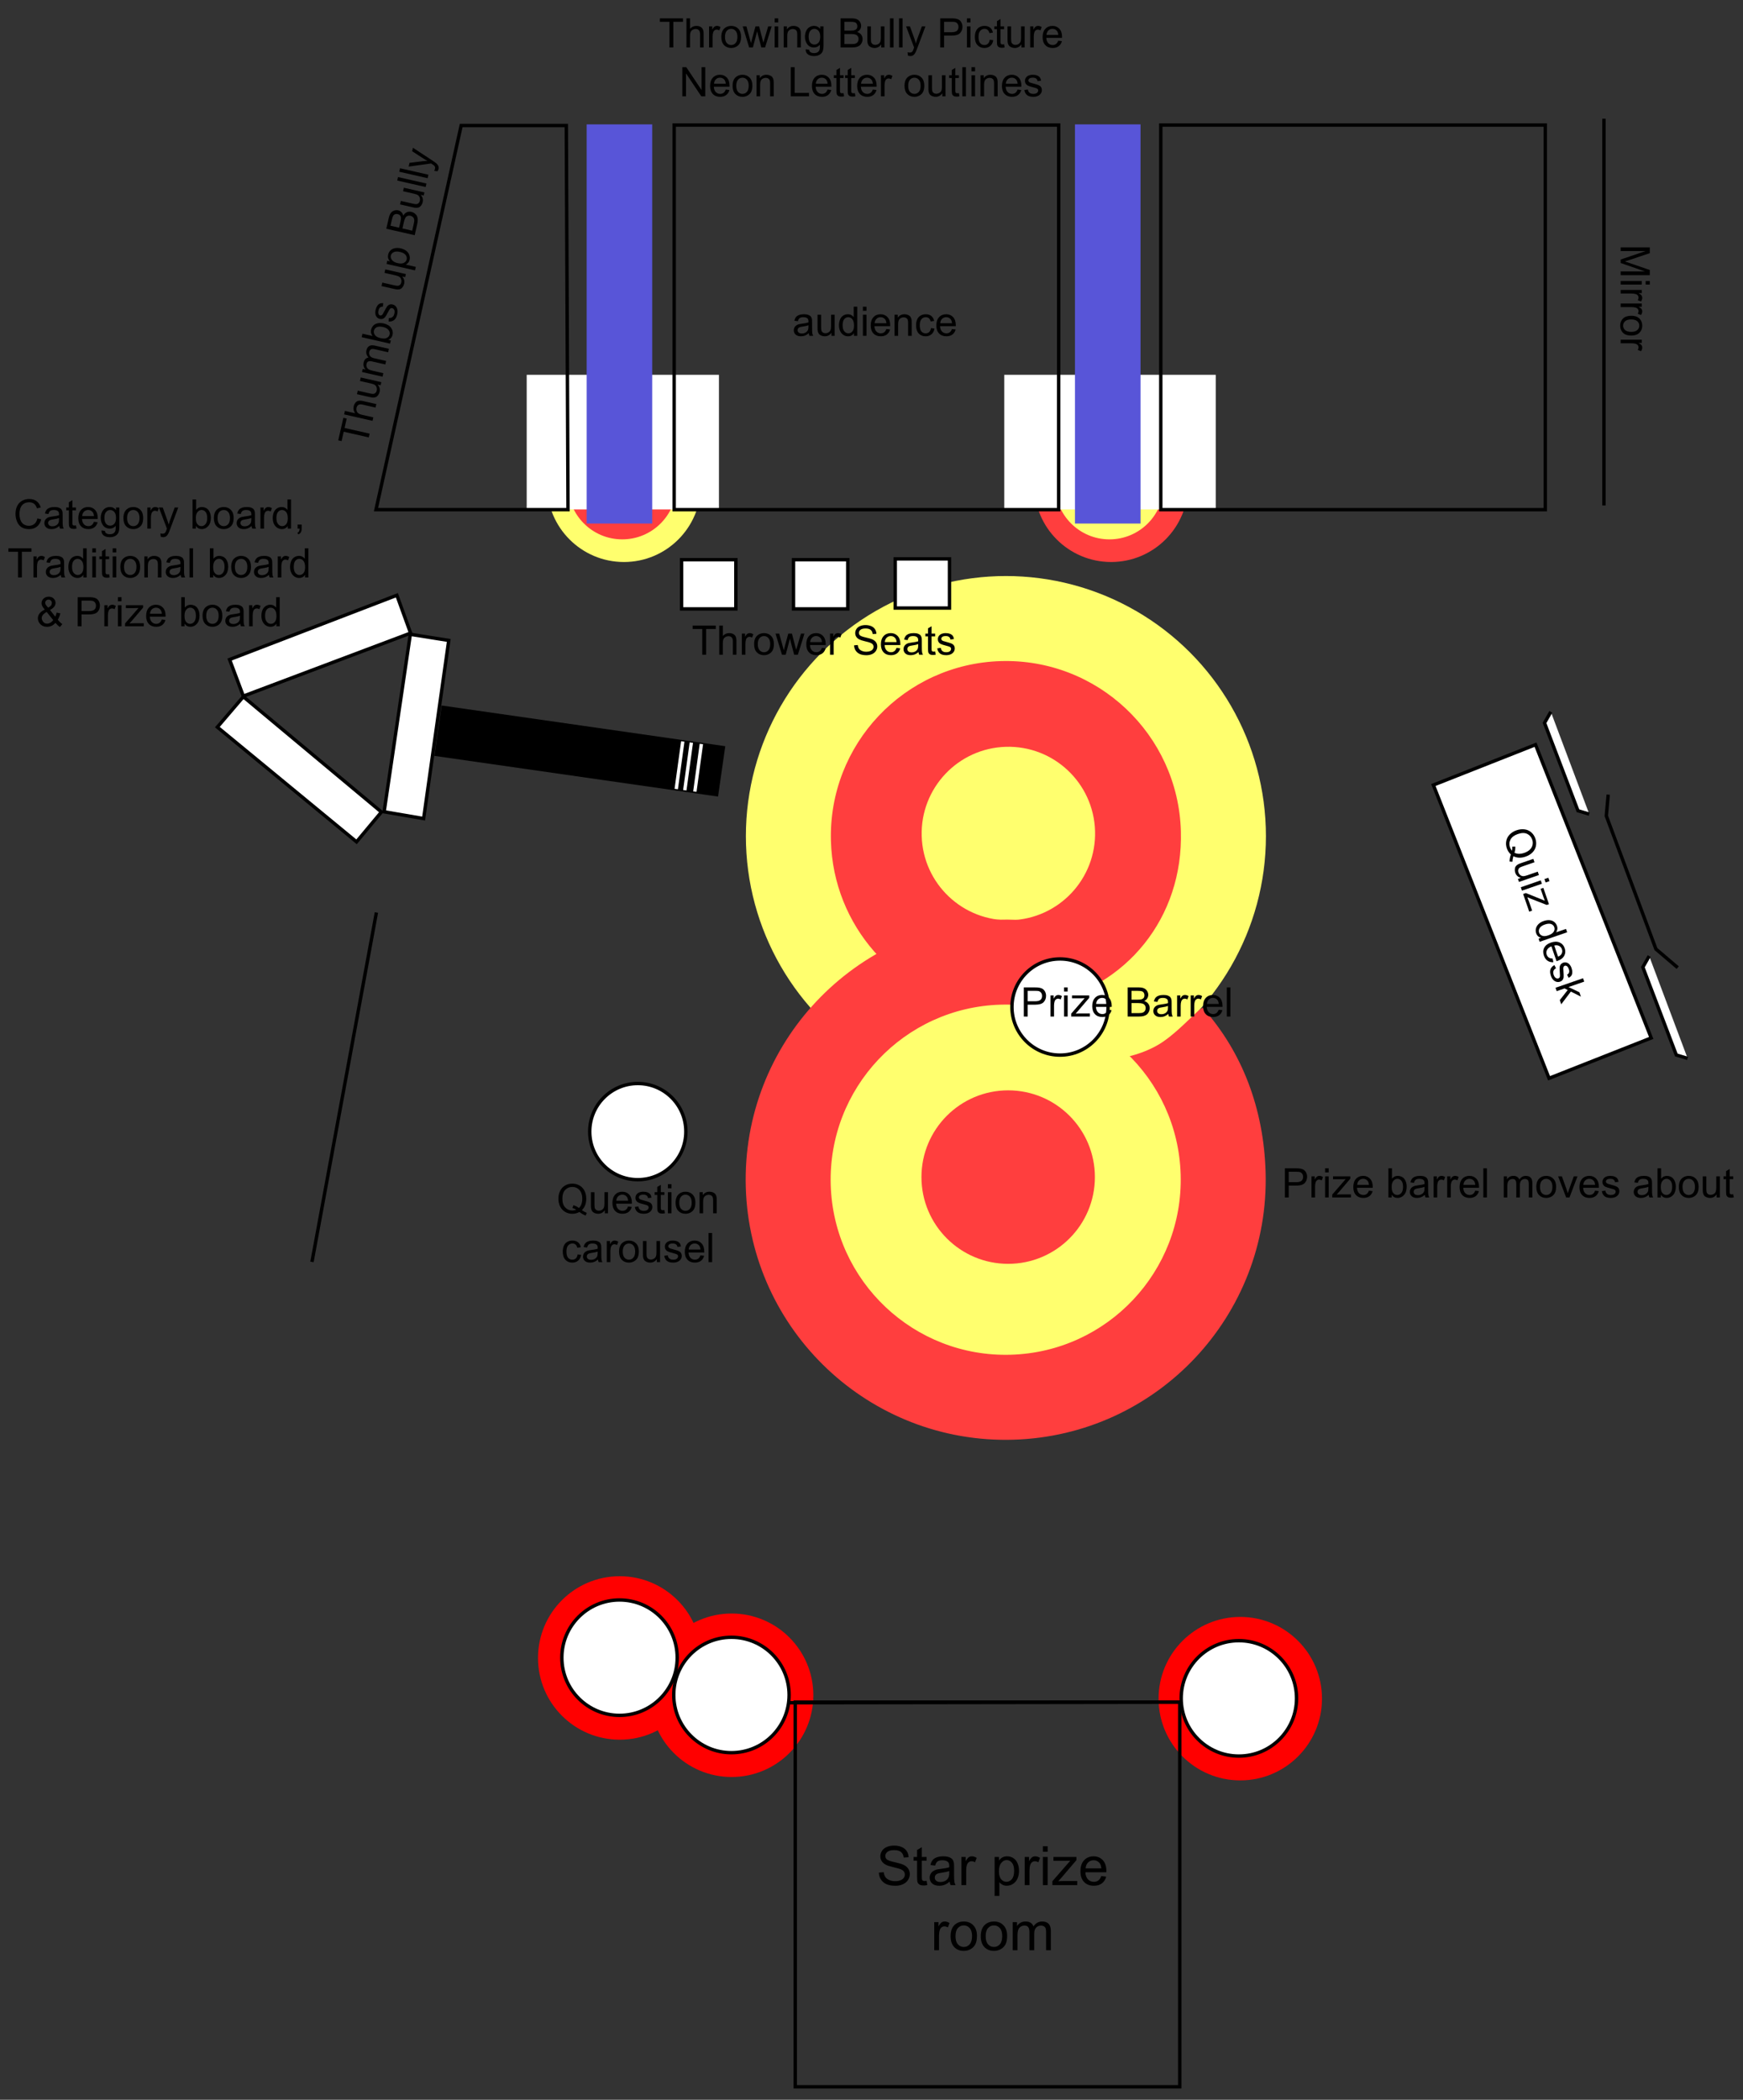 <?xml version="1.0" encoding="utf-8"?>
<!-- Generator: Adobe Illustrator 15.1.0, SVG Export Plug-In . SVG Version: 6.00 Build 0)  -->
<!DOCTYPE svg PUBLIC "-//W3C//DTD SVG 1.1//EN" "http://www.w3.org/Graphics/SVG/1.1/DTD/svg11.dtd">
<svg version="1.1" id="Layer_1" xmlns="http://www.w3.org/2000/svg" xmlns:xlink="http://www.w3.org/1999/xlink" x="0px" y="0px"
	 width="514px" height="619px" viewBox="0 0 514 619" enable-background="new 0 0 514 619" xml:space="preserve">
<rect x="0" y="0" width="514" height="619" fill="#333333" stroke="none"/>
<circle fill="#FF0000" cx="365.75" cy="500.75" r="24.095"/>
<circle fill="#FF0000" cx="215.75" cy="499.75" r="24.095"/>
<circle fill="#FF0000" cx="182.75" cy="488.75" r="24.095"/>
<g>
	<circle fill="#FF3E3E" cx="327.667" cy="143" r="22.677"/>
	<circle fill="#FFFF6E" cx="327.167" cy="143" r="16"/>
	<rect x="296.152" y="110.491" fill="#FFFFFF" width="62.363" height="39.685"/>
</g>
<g>
	<circle fill="#FFFF6E" cx="184" cy="143" r="22.677"/>
	<circle fill="#FF3E3E" cx="183.5" cy="143" r="16"/>
	<rect x="155.32" y="110.491" fill="#FFFFFF" width="56.693" height="39.685"/>
</g>
<g>
	<g>
		<circle fill="#FFFF6E" cx="296.635" cy="246.488" r="76.68"/>
		<path fill="#FF3E3E" d="M291.592,297.379c-3.563,0.104-0.506,0.553-3.885-0.036c-23.654-4.13-41.945-24.419-42.67-49.353
			c-0.831-28.495,21.598-52.271,50.094-53.102c28.498-0.829,52.271,21.602,53.103,50.098c0.743,25.564-16.07,46.085-40.354,50.889
			C305.097,296.427,294.523,297.294,291.592,297.379z"/>
		<path fill="#FFFF6E" d="M298.107,271.274c-14.117,0.411-25.895-10.698-26.305-24.814c-0.408-14.117,10.701-25.895,24.816-26.306
			c14.119-0.41,25.896,10.699,26.305,24.815C323.336,259.088,312.225,270.862,298.107,271.274z"/>
	</g>
	<g>
		<path fill="#FF3E3E" d="M298.805,424.415c-42.33,1.231-77.645-32.083-78.878-74.416c-1.232-42.331,32.085-77.646,74.417-78.876
			c14.51-0.422,28.199,3.216,39.973,9.882c3.188,1.808-36.461,15.122-36.461,15.122l32.521,15.813c0,0,7.041-1.002,12.643-4.881
			c5.828-4.034,11.129-10.564,11.748-9.867c11.566,12.996,17.906,29.596,18.453,48.348
			C374.451,387.867,341.135,423.185,298.805,424.415z"/>
		<path fill="#FFFF6E" d="M298.076,399.366c-28.498,0.832-52.271-21.6-53.102-50.097c-0.826-28.494,21.6-52.27,50.098-53.101
			c28.498-0.829,52.271,21.601,53.1,50.098C349.002,374.763,326.573,398.537,298.076,399.366z"/>
		<circle fill="#FF3E3E" cx="297.303" cy="346.996" r="25.572"/>
	</g>
</g>
<g>
	<path d="M11.029,152.821l1.137,0.287c-0.238,0.934-0.667,1.646-1.286,2.136s-1.376,0.735-2.271,0.735
		c-0.926,0-1.679-0.188-2.259-0.565s-1.021-0.923-1.324-1.638s-0.454-1.482-0.454-2.303c0-0.895,0.171-1.675,0.513-2.341
		s0.828-1.172,1.459-1.518s1.325-0.519,2.083-0.519c0.859,0,1.582,0.219,2.168,0.656s0.994,1.053,1.225,1.846l-1.119,0.264
		c-0.199-0.625-0.488-1.08-0.867-1.365s-0.855-0.428-1.43-0.428c-0.66,0-1.212,0.158-1.655,0.475s-0.755,0.741-0.935,1.274
		s-0.27,1.083-0.27,1.649c0,0.73,0.106,1.368,0.319,1.913s0.544,0.952,0.993,1.222s0.936,0.404,1.459,0.404
		c0.637,0,1.176-0.184,1.617-0.551S10.873,153.544,11.029,152.821z"/>
	<path d="M17.492,155.065c-0.391,0.332-0.767,0.566-1.128,0.703s-0.749,0.205-1.163,0.205c-0.684,0-1.209-0.167-1.576-0.501
		s-0.551-0.761-0.551-1.28c0-0.305,0.069-0.583,0.208-0.835s0.32-0.454,0.545-0.606s0.478-0.268,0.759-0.346
		c0.207-0.055,0.52-0.107,0.938-0.158c0.852-0.102,1.479-0.223,1.881-0.363c0.004-0.145,0.006-0.236,0.006-0.275
		c0-0.43-0.1-0.732-0.299-0.908c-0.27-0.238-0.67-0.357-1.201-0.357c-0.496,0-0.862,0.087-1.099,0.261s-0.411,0.481-0.524,0.923
		l-1.031-0.141c0.094-0.441,0.248-0.798,0.463-1.069s0.525-0.48,0.932-0.627s0.877-0.22,1.412-0.22c0.531,0,0.963,0.063,1.295,0.188
		s0.576,0.282,0.732,0.472s0.266,0.429,0.328,0.718c0.035,0.18,0.053,0.504,0.053,0.973v1.406c0,0.98,0.022,1.601,0.067,1.86
		s0.134,0.509,0.267,0.747h-1.102C17.594,155.614,17.523,155.358,17.492,155.065z M17.404,152.71
		c-0.383,0.156-0.957,0.289-1.723,0.398c-0.434,0.063-0.74,0.133-0.92,0.211s-0.318,0.192-0.416,0.343s-0.146,0.317-0.146,0.501
		c0,0.281,0.106,0.516,0.319,0.703s0.524,0.281,0.935,0.281c0.406,0,0.768-0.089,1.084-0.267s0.549-0.421,0.697-0.729
		c0.113-0.238,0.17-0.59,0.17-1.055V152.71z"/>
	<path d="M22.408,154.89l0.152,0.932c-0.297,0.063-0.563,0.094-0.797,0.094c-0.383,0-0.68-0.061-0.891-0.182
		s-0.359-0.28-0.445-0.478s-0.129-0.612-0.129-1.245v-3.58h-0.773v-0.82h0.773v-1.541l1.049-0.633v2.174h1.061v0.82h-1.061v3.639
		c0,0.301,0.019,0.494,0.056,0.58s0.098,0.154,0.182,0.205s0.204,0.076,0.36,0.076C22.063,154.931,22.217,154.917,22.408,154.89z"/>
	<path d="M27.699,153.829l1.09,0.135c-0.172,0.637-0.49,1.131-0.955,1.482s-1.059,0.527-1.781,0.527c-0.91,0-1.632-0.28-2.165-0.841
		s-0.8-1.347-0.8-2.358c0-1.047,0.27-1.859,0.809-2.438s1.238-0.867,2.098-0.867c0.832,0,1.512,0.283,2.039,0.85
		s0.791,1.363,0.791,2.391c0,0.063-0.002,0.156-0.006,0.281h-4.641c0.039,0.684,0.232,1.207,0.58,1.57s0.781,0.545,1.301,0.545
		c0.387,0,0.717-0.102,0.99-0.305S27.539,154.274,27.699,153.829z M24.236,152.124h3.475c-0.047-0.523-0.18-0.916-0.398-1.178
		c-0.336-0.406-0.771-0.609-1.307-0.609c-0.484,0-0.892,0.162-1.222,0.486S24.271,151.581,24.236,152.124z"/>
	<path d="M29.92,156.349l1.025,0.152c0.043,0.316,0.162,0.547,0.357,0.691c0.262,0.195,0.619,0.293,1.072,0.293
		c0.488,0,0.865-0.098,1.131-0.293s0.445-0.469,0.539-0.82c0.055-0.215,0.08-0.666,0.076-1.354
		c-0.461,0.543-1.035,0.814-1.723,0.814c-0.855,0-1.518-0.309-1.986-0.926s-0.703-1.357-0.703-2.221
		c0-0.594,0.107-1.142,0.322-1.644s0.526-0.89,0.935-1.163s0.888-0.41,1.438-0.41c0.734,0,1.34,0.297,1.816,0.891v-0.75h0.973v5.379
		c0,0.969-0.099,1.655-0.296,2.06s-0.51,0.724-0.938,0.958s-0.954,0.352-1.579,0.352c-0.742,0-1.342-0.167-1.799-0.501
		S29.904,157.021,29.92,156.349z M30.793,152.61c0,0.816,0.162,1.412,0.486,1.787s0.73,0.563,1.219,0.563
		c0.484,0,0.891-0.187,1.219-0.56s0.492-0.958,0.492-1.755c0-0.762-0.169-1.336-0.507-1.723s-0.745-0.58-1.222-0.58
		c-0.469,0-0.867,0.19-1.195,0.571S30.793,151.86,30.793,152.61z"/>
	<path d="M36.395,152.722c0-1.152,0.32-2.006,0.961-2.561c0.535-0.461,1.188-0.691,1.957-0.691c0.855,0,1.555,0.28,2.098,0.841
		s0.814,1.335,0.814,2.323c0,0.801-0.12,1.431-0.36,1.89s-0.59,0.815-1.049,1.069s-0.96,0.381-1.503,0.381
		c-0.871,0-1.575-0.279-2.112-0.838S36.395,153.772,36.395,152.722z M37.479,152.722c0,0.797,0.174,1.394,0.521,1.79
		s0.785,0.595,1.313,0.595c0.523,0,0.959-0.199,1.307-0.598s0.521-1.006,0.521-1.822c0-0.77-0.175-1.353-0.524-1.749
		s-0.784-0.595-1.304-0.595c-0.527,0-0.965,0.197-1.313,0.592S37.479,151.925,37.479,152.722z"/>
	<path d="M43.449,155.833v-6.223h0.949v0.943c0.242-0.441,0.466-0.732,0.671-0.873s0.431-0.211,0.677-0.211
		c0.355,0,0.717,0.113,1.084,0.34l-0.363,0.979c-0.258-0.152-0.516-0.229-0.773-0.229c-0.23,0-0.438,0.069-0.621,0.208
		s-0.314,0.331-0.393,0.577c-0.117,0.375-0.176,0.785-0.176,1.23v3.258H43.449z"/>
	<path d="M47.41,158.229l-0.117-0.99c0.23,0.063,0.432,0.094,0.604,0.094c0.234,0,0.422-0.039,0.563-0.117s0.256-0.188,0.346-0.328
		c0.066-0.105,0.174-0.367,0.322-0.785c0.02-0.059,0.051-0.145,0.094-0.258l-2.361-6.234h1.137l1.295,3.604
		c0.168,0.457,0.318,0.938,0.451,1.441c0.121-0.484,0.266-0.957,0.434-1.418l1.33-3.627h1.055l-2.367,6.328
		c-0.254,0.684-0.451,1.154-0.592,1.412c-0.188,0.348-0.402,0.603-0.645,0.765s-0.531,0.243-0.867,0.243
		C47.887,158.358,47.66,158.315,47.41,158.229z"/>
	<path d="M57.764,155.833h-0.979v-8.59h1.055v3.064c0.445-0.559,1.014-0.838,1.705-0.838c0.383,0,0.745,0.077,1.087,0.231
		s0.623,0.371,0.844,0.65s0.394,0.616,0.519,1.011s0.188,0.816,0.188,1.266c0,1.066-0.264,1.891-0.791,2.473
		s-1.16,0.873-1.898,0.873c-0.734,0-1.311-0.307-1.729-0.92V155.833z M57.752,152.675c0,0.746,0.102,1.285,0.305,1.617
		c0.332,0.543,0.781,0.814,1.348,0.814c0.461,0,0.859-0.2,1.195-0.601s0.504-0.997,0.504-1.79c0-0.813-0.161-1.412-0.483-1.799
		s-0.712-0.58-1.169-0.58c-0.461,0-0.859,0.2-1.195,0.601S57.752,151.917,57.752,152.675z"/>
	<path d="M63.072,152.722c0-1.152,0.32-2.006,0.961-2.561c0.535-0.461,1.188-0.691,1.957-0.691c0.855,0,1.555,0.28,2.098,0.841
		s0.814,1.335,0.814,2.323c0,0.801-0.12,1.431-0.36,1.89s-0.59,0.815-1.049,1.069s-0.96,0.381-1.503,0.381
		c-0.871,0-1.575-0.279-2.112-0.838S63.072,153.772,63.072,152.722z M64.156,152.722c0,0.797,0.174,1.394,0.521,1.79
		s0.785,0.595,1.313,0.595c0.523,0,0.959-0.199,1.307-0.598s0.521-1.006,0.521-1.822c0-0.77-0.175-1.353-0.524-1.749
		s-0.784-0.595-1.304-0.595c-0.527,0-0.965,0.197-1.313,0.592S64.156,151.925,64.156,152.722z"/>
	<path d="M74.199,155.065c-0.391,0.332-0.767,0.566-1.128,0.703s-0.749,0.205-1.163,0.205c-0.684,0-1.209-0.167-1.576-0.501
		s-0.551-0.761-0.551-1.28c0-0.305,0.069-0.583,0.208-0.835s0.32-0.454,0.545-0.606s0.478-0.268,0.759-0.346
		c0.207-0.055,0.52-0.107,0.938-0.158c0.852-0.102,1.479-0.223,1.881-0.363c0.004-0.145,0.006-0.236,0.006-0.275
		c0-0.43-0.1-0.732-0.299-0.908c-0.27-0.238-0.67-0.357-1.201-0.357c-0.496,0-0.862,0.087-1.099,0.261s-0.411,0.481-0.524,0.923
		l-1.031-0.141c0.094-0.441,0.248-0.798,0.463-1.069s0.525-0.48,0.932-0.627s0.877-0.22,1.412-0.22c0.531,0,0.963,0.063,1.295,0.188
		s0.576,0.282,0.732,0.472s0.266,0.429,0.328,0.718c0.035,0.18,0.053,0.504,0.053,0.973v1.406c0,0.98,0.022,1.601,0.067,1.86
		s0.134,0.509,0.267,0.747H74.41C74.301,155.614,74.23,155.358,74.199,155.065z M74.111,152.71
		c-0.383,0.156-0.957,0.289-1.723,0.398c-0.434,0.063-0.74,0.133-0.92,0.211s-0.318,0.192-0.416,0.343s-0.146,0.317-0.146,0.501
		c0,0.281,0.106,0.516,0.319,0.703s0.524,0.281,0.935,0.281c0.406,0,0.768-0.089,1.084-0.267s0.549-0.421,0.697-0.729
		c0.113-0.238,0.17-0.59,0.17-1.055V152.71z"/>
	<path d="M76.801,155.833v-6.223h0.949v0.943c0.242-0.441,0.466-0.732,0.671-0.873s0.431-0.211,0.677-0.211
		c0.355,0,0.717,0.113,1.084,0.34l-0.363,0.979c-0.258-0.152-0.516-0.229-0.773-0.229c-0.23,0-0.438,0.069-0.621,0.208
		s-0.314,0.331-0.393,0.577c-0.117,0.375-0.176,0.785-0.176,1.23v3.258H76.801z"/>
	<path d="M84.846,155.833v-0.785c-0.395,0.617-0.975,0.926-1.74,0.926c-0.496,0-0.952-0.137-1.368-0.41s-0.738-0.655-0.967-1.146
		s-0.343-1.054-0.343-1.69c0-0.621,0.104-1.185,0.311-1.69s0.518-0.894,0.932-1.163s0.877-0.404,1.389-0.404
		c0.375,0,0.709,0.079,1.002,0.237s0.531,0.364,0.715,0.618v-3.082h1.049v8.59H84.846z M81.512,152.728
		c0,0.797,0.168,1.393,0.504,1.787s0.732,0.592,1.189,0.592c0.461,0,0.853-0.188,1.175-0.565s0.483-0.952,0.483-1.726
		c0-0.852-0.164-1.477-0.492-1.875s-0.732-0.598-1.213-0.598c-0.469,0-0.86,0.191-1.175,0.574S81.512,151.903,81.512,152.728z"/>
	<path d="M87.758,155.833v-1.201h1.201v1.201c0,0.441-0.078,0.798-0.234,1.069s-0.404,0.481-0.744,0.63l-0.293-0.451
		c0.223-0.098,0.387-0.241,0.492-0.431s0.164-0.462,0.176-0.817H87.758z"/>
	<path d="M5.308,170.233v-7.576h-2.83v-1.014h6.809v1.014H6.444v7.576H5.308z"/>
	<path d="M9.86,170.233v-6.223h0.949v0.943c0.242-0.441,0.466-0.732,0.671-0.873s0.431-0.211,0.677-0.211
		c0.355,0,0.717,0.113,1.084,0.34l-0.363,0.979c-0.258-0.152-0.516-0.229-0.773-0.229c-0.23,0-0.438,0.069-0.621,0.208
		s-0.314,0.331-0.393,0.577c-0.117,0.375-0.176,0.785-0.176,1.23v3.258H9.86z"/>
	<path d="M17.929,169.465c-0.391,0.332-0.767,0.566-1.128,0.703s-0.749,0.205-1.163,0.205c-0.684,0-1.209-0.167-1.576-0.501
		s-0.551-0.761-0.551-1.28c0-0.305,0.069-0.583,0.208-0.835s0.32-0.454,0.545-0.606s0.478-0.268,0.759-0.346
		c0.207-0.055,0.52-0.107,0.938-0.158c0.852-0.102,1.479-0.223,1.881-0.363c0.004-0.145,0.006-0.236,0.006-0.275
		c0-0.43-0.1-0.732-0.299-0.908c-0.27-0.238-0.67-0.357-1.201-0.357c-0.496,0-0.862,0.087-1.099,0.261s-0.411,0.481-0.524,0.923
		l-1.031-0.141c0.094-0.441,0.248-0.798,0.463-1.069s0.525-0.48,0.932-0.627s0.877-0.22,1.412-0.22c0.531,0,0.963,0.063,1.295,0.188
		s0.576,0.282,0.732,0.472s0.266,0.429,0.328,0.718c0.035,0.18,0.053,0.504,0.053,0.973v1.406c0,0.98,0.022,1.601,0.067,1.86
		s0.134,0.509,0.267,0.747H18.14C18.03,170.014,17.96,169.758,17.929,169.465z M17.841,167.11c-0.383,0.156-0.957,0.289-1.723,0.398
		c-0.434,0.063-0.74,0.133-0.92,0.211s-0.318,0.192-0.416,0.343s-0.146,0.317-0.146,0.501c0,0.281,0.106,0.516,0.319,0.703
		s0.524,0.281,0.935,0.281c0.406,0,0.768-0.089,1.084-0.267s0.549-0.421,0.697-0.729c0.113-0.238,0.17-0.59,0.17-1.055V167.11z"/>
	<path d="M24.579,170.233v-0.785c-0.395,0.617-0.975,0.926-1.74,0.926c-0.496,0-0.952-0.137-1.368-0.41s-0.738-0.655-0.967-1.146
		s-0.343-1.054-0.343-1.69c0-0.621,0.104-1.185,0.311-1.69s0.518-0.894,0.932-1.163s0.877-0.404,1.389-0.404
		c0.375,0,0.709,0.079,1.002,0.237s0.531,0.364,0.715,0.618v-3.082h1.049v8.59H24.579z M21.245,167.127
		c0,0.797,0.168,1.393,0.504,1.787s0.732,0.592,1.189,0.592c0.461,0,0.853-0.188,1.175-0.565s0.483-0.952,0.483-1.726
		c0-0.852-0.164-1.477-0.492-1.875s-0.732-0.598-1.213-0.598c-0.469,0-0.86,0.191-1.175,0.574S21.245,166.303,21.245,167.127z"/>
	<path d="M27.222,162.856v-1.213h1.055v1.213H27.222z M27.222,170.233v-6.223h1.055v6.223H27.222z"/>
	<path d="M32.185,169.29l0.152,0.932c-0.297,0.063-0.563,0.094-0.797,0.094c-0.383,0-0.68-0.061-0.891-0.182
		s-0.359-0.28-0.445-0.478s-0.129-0.612-0.129-1.245v-3.58h-0.773v-0.82h0.773v-1.541l1.049-0.633v2.174h1.061v0.82h-1.061v3.639
		c0,0.301,0.019,0.494,0.056,0.58s0.098,0.154,0.182,0.205s0.204,0.076,0.36,0.076C31.839,169.331,31.993,169.317,32.185,169.29z"/>
	<path d="M33.222,162.856v-1.213h1.055v1.213H33.222z M33.222,170.233v-6.223h1.055v6.223H33.222z"/>
	<path d="M35.489,167.122c0-1.152,0.32-2.006,0.961-2.561c0.535-0.461,1.188-0.691,1.957-0.691c0.855,0,1.555,0.28,2.098,0.841
		s0.814,1.335,0.814,2.323c0,0.801-0.12,1.431-0.36,1.89s-0.59,0.815-1.049,1.069s-0.96,0.381-1.503,0.381
		c-0.871,0-1.575-0.279-2.112-0.838S35.489,168.172,35.489,167.122z M36.573,167.122c0,0.797,0.174,1.394,0.521,1.79
		s0.785,0.595,1.313,0.595c0.523,0,0.959-0.199,1.307-0.598s0.521-1.006,0.521-1.822c0-0.77-0.175-1.353-0.524-1.749
		s-0.784-0.595-1.304-0.595c-0.527,0-0.965,0.197-1.313,0.592S36.573,166.325,36.573,167.122z"/>
	<path d="M42.556,170.233v-6.223h0.949v0.885c0.457-0.684,1.117-1.025,1.98-1.025c0.375,0,0.72,0.067,1.034,0.202
		s0.55,0.312,0.706,0.53s0.266,0.479,0.328,0.779c0.039,0.195,0.059,0.537,0.059,1.025v3.826h-1.055v-3.785
		c0-0.43-0.041-0.751-0.123-0.964s-0.228-0.383-0.437-0.51s-0.454-0.19-0.735-0.19c-0.449,0-0.837,0.143-1.163,0.428
		s-0.489,0.826-0.489,1.623v3.398H42.556z"/>
	<path d="M53.29,169.465c-0.391,0.332-0.767,0.566-1.128,0.703s-0.749,0.205-1.163,0.205c-0.684,0-1.209-0.167-1.576-0.501
		s-0.551-0.761-0.551-1.28c0-0.305,0.069-0.583,0.208-0.835s0.32-0.454,0.545-0.606s0.478-0.268,0.759-0.346
		c0.207-0.055,0.52-0.107,0.938-0.158c0.852-0.102,1.479-0.223,1.881-0.363c0.004-0.145,0.006-0.236,0.006-0.275
		c0-0.43-0.1-0.732-0.299-0.908c-0.27-0.238-0.67-0.357-1.201-0.357c-0.496,0-0.862,0.087-1.099,0.261s-0.411,0.481-0.524,0.923
		l-1.031-0.141c0.094-0.441,0.248-0.798,0.463-1.069s0.525-0.48,0.932-0.627s0.877-0.22,1.412-0.22c0.531,0,0.963,0.063,1.295,0.188
		s0.576,0.282,0.732,0.472s0.266,0.429,0.328,0.718c0.035,0.18,0.053,0.504,0.053,0.973v1.406c0,0.98,0.022,1.601,0.067,1.86
		s0.134,0.509,0.267,0.747h-1.102C53.392,170.014,53.321,169.758,53.29,169.465z M53.202,167.11
		c-0.383,0.156-0.957,0.289-1.723,0.398c-0.434,0.063-0.74,0.133-0.92,0.211s-0.318,0.192-0.416,0.343s-0.146,0.317-0.146,0.501
		c0,0.281,0.106,0.516,0.319,0.703s0.524,0.281,0.935,0.281c0.406,0,0.768-0.089,1.084-0.267s0.549-0.421,0.697-0.729
		c0.113-0.238,0.17-0.59,0.17-1.055V167.11z"/>
	<path d="M55.88,170.233v-8.59h1.055v8.59H55.88z"/>
	<path d="M62.876,170.233h-0.979v-8.59h1.055v3.064c0.445-0.559,1.014-0.838,1.705-0.838c0.383,0,0.745,0.077,1.087,0.231
		s0.623,0.371,0.844,0.65s0.394,0.616,0.519,1.011s0.188,0.816,0.188,1.266c0,1.066-0.264,1.891-0.791,2.473
		s-1.16,0.873-1.898,0.873c-0.734,0-1.311-0.307-1.729-0.92V170.233z M62.864,167.075c0,0.746,0.102,1.285,0.305,1.617
		c0.332,0.543,0.781,0.814,1.348,0.814c0.461,0,0.859-0.2,1.195-0.601s0.504-0.997,0.504-1.79c0-0.813-0.161-1.412-0.483-1.799
		s-0.712-0.58-1.169-0.58c-0.461,0-0.859,0.2-1.195,0.601S62.864,166.317,62.864,167.075z"/>
	<path d="M68.185,167.122c0-1.152,0.32-2.006,0.961-2.561c0.535-0.461,1.188-0.691,1.957-0.691c0.855,0,1.555,0.28,2.098,0.841
		s0.814,1.335,0.814,2.323c0,0.801-0.12,1.431-0.36,1.89s-0.59,0.815-1.049,1.069s-0.96,0.381-1.503,0.381
		c-0.871,0-1.575-0.279-2.112-0.838S68.185,168.172,68.185,167.122z M69.269,167.122c0,0.797,0.174,1.394,0.521,1.79
		s0.785,0.595,1.313,0.595c0.523,0,0.959-0.199,1.307-0.598s0.521-1.006,0.521-1.822c0-0.77-0.175-1.353-0.524-1.749
		s-0.784-0.595-1.304-0.595c-0.527,0-0.965,0.197-1.313,0.592S69.269,166.325,69.269,167.122z"/>
	<path d="M79.312,169.465c-0.391,0.332-0.767,0.566-1.128,0.703s-0.749,0.205-1.163,0.205c-0.684,0-1.209-0.167-1.576-0.501
		s-0.551-0.761-0.551-1.28c0-0.305,0.069-0.583,0.208-0.835s0.32-0.454,0.545-0.606s0.478-0.268,0.759-0.346
		c0.207-0.055,0.52-0.107,0.938-0.158c0.852-0.102,1.479-0.223,1.881-0.363c0.004-0.145,0.006-0.236,0.006-0.275
		c0-0.43-0.1-0.732-0.299-0.908c-0.27-0.238-0.67-0.357-1.201-0.357c-0.496,0-0.862,0.087-1.099,0.261s-0.411,0.481-0.524,0.923
		l-1.031-0.141c0.094-0.441,0.248-0.798,0.463-1.069s0.525-0.48,0.932-0.627s0.877-0.22,1.412-0.22c0.531,0,0.963,0.063,1.295,0.188
		s0.576,0.282,0.732,0.472s0.266,0.429,0.328,0.718c0.035,0.18,0.053,0.504,0.053,0.973v1.406c0,0.98,0.022,1.601,0.067,1.86
		s0.134,0.509,0.267,0.747h-1.102C79.413,170.014,79.343,169.758,79.312,169.465z M79.224,167.11
		c-0.383,0.156-0.957,0.289-1.723,0.398c-0.434,0.063-0.74,0.133-0.92,0.211s-0.318,0.192-0.416,0.343s-0.146,0.317-0.146,0.501
		c0,0.281,0.106,0.516,0.319,0.703s0.524,0.281,0.935,0.281c0.406,0,0.768-0.089,1.084-0.267s0.549-0.421,0.697-0.729
		c0.113-0.238,0.17-0.59,0.17-1.055V167.11z"/>
	<path d="M81.913,170.233v-6.223h0.949v0.943c0.242-0.441,0.466-0.732,0.671-0.873s0.431-0.211,0.677-0.211
		c0.355,0,0.717,0.113,1.084,0.34l-0.363,0.979c-0.258-0.152-0.516-0.229-0.773-0.229c-0.23,0-0.438,0.069-0.621,0.208
		s-0.314,0.331-0.393,0.577c-0.117,0.375-0.176,0.785-0.176,1.23v3.258H81.913z"/>
	<path d="M89.958,170.233v-0.785c-0.395,0.617-0.975,0.926-1.74,0.926c-0.496,0-0.952-0.137-1.368-0.41s-0.738-0.655-0.967-1.146
		s-0.343-1.054-0.343-1.69c0-0.621,0.104-1.185,0.311-1.69s0.518-0.894,0.932-1.163s0.877-0.404,1.389-0.404
		c0.375,0,0.709,0.079,1.002,0.237s0.531,0.364,0.715,0.618v-3.082h1.049v8.59H89.958z M86.624,167.127
		c0,0.797,0.168,1.393,0.504,1.787s0.732,0.592,1.189,0.592c0.461,0,0.853-0.188,1.175-0.565s0.483-0.952,0.483-1.726
		c0-0.852-0.164-1.477-0.492-1.875s-0.732-0.598-1.213-0.598c-0.469,0-0.86,0.191-1.175,0.574S86.624,166.303,86.624,167.127z"/>
	<path d="M16.35,183.619c-0.348,0.387-0.727,0.677-1.137,0.87s-0.854,0.29-1.33,0.29c-0.879,0-1.576-0.297-2.092-0.891
		c-0.418-0.484-0.627-1.025-0.627-1.623c0-0.531,0.171-1.011,0.513-1.438s0.853-0.804,1.532-1.128
		c-0.387-0.445-0.645-0.807-0.773-1.084s-0.193-0.545-0.193-0.803c0-0.516,0.202-0.964,0.606-1.345s0.913-0.571,1.526-0.571
		c0.586,0,1.065,0.18,1.438,0.539s0.56,0.791,0.56,1.295c0,0.816-0.541,1.514-1.623,2.092l1.541,1.963
		c0.176-0.344,0.313-0.742,0.41-1.195l1.096,0.234c-0.188,0.75-0.441,1.367-0.762,1.852c0.395,0.523,0.842,0.963,1.342,1.318
		l-0.709,0.838C17.242,184.559,16.803,184.154,16.35,183.619z M15.688,182.787l-1.934-2.396c-0.57,0.34-0.955,0.655-1.154,0.946
		s-0.299,0.579-0.299,0.864c0,0.348,0.139,0.709,0.416,1.084s0.67,0.563,1.178,0.563c0.316,0,0.644-0.099,0.981-0.296
		S15.484,183.1,15.688,182.787z M14.205,179.143c0.457-0.27,0.753-0.506,0.888-0.709s0.202-0.428,0.202-0.674
		c0-0.293-0.093-0.532-0.278-0.718s-0.417-0.278-0.694-0.278c-0.285,0-0.522,0.092-0.712,0.275s-0.284,0.408-0.284,0.674
		c0,0.133,0.034,0.272,0.103,0.419s0.171,0.302,0.308,0.466L14.205,179.143z"/>
	<path d="M22.912,184.633v-8.59h3.24c0.57,0,1.006,0.027,1.307,0.082c0.422,0.07,0.775,0.204,1.061,0.401s0.515,0.474,0.688,0.829
		s0.261,0.746,0.261,1.172c0,0.73-0.232,1.349-0.697,1.854s-1.305,0.759-2.52,0.759h-2.203v3.492H22.912z M24.049,180.127h2.221
		c0.734,0,1.256-0.137,1.564-0.41s0.463-0.658,0.463-1.154c0-0.359-0.091-0.667-0.272-0.923s-0.421-0.425-0.718-0.507
		c-0.191-0.051-0.545-0.076-1.061-0.076h-2.197V180.127z"/>
	<path d="M30.77,184.633v-6.223h0.949v0.943c0.242-0.441,0.466-0.732,0.671-0.873s0.431-0.211,0.677-0.211
		c0.355,0,0.717,0.113,1.084,0.34l-0.363,0.979c-0.258-0.152-0.516-0.229-0.773-0.229c-0.23,0-0.438,0.069-0.621,0.208
		s-0.314,0.331-0.393,0.577c-0.117,0.375-0.176,0.785-0.176,1.23v3.258H30.77z"/>
	<path d="M34.783,177.256v-1.213h1.055v1.213H34.783z M34.783,184.633v-6.223h1.055v6.223H34.783z"/>
	<path d="M36.887,184.633v-0.855l3.961-4.547c-0.449,0.023-0.846,0.035-1.189,0.035h-2.537v-0.855h5.086v0.697l-3.369,3.949
		l-0.65,0.721c0.473-0.035,0.916-0.053,1.33-0.053h2.877v0.908H36.887z"/>
	<path d="M47.703,182.629l1.09,0.135c-0.172,0.637-0.49,1.131-0.955,1.482s-1.059,0.527-1.781,0.527c-0.91,0-1.632-0.28-2.165-0.841
		s-0.8-1.347-0.8-2.358c0-1.047,0.27-1.859,0.809-2.438s1.238-0.867,2.098-0.867c0.832,0,1.512,0.283,2.039,0.85
		s0.791,1.363,0.791,2.391c0,0.063-0.002,0.156-0.006,0.281h-4.641c0.039,0.684,0.232,1.207,0.58,1.57s0.781,0.545,1.301,0.545
		c0.387,0,0.717-0.102,0.99-0.305S47.543,183.074,47.703,182.629z M44.24,180.924h3.475c-0.047-0.523-0.18-0.916-0.398-1.178
		c-0.336-0.406-0.771-0.609-1.307-0.609c-0.484,0-0.892,0.162-1.222,0.486S44.275,180.381,44.24,180.924z"/>
	<path d="M54.424,184.633h-0.979v-8.59H54.5v3.064c0.445-0.559,1.014-0.838,1.705-0.838c0.383,0,0.745,0.077,1.087,0.231
		s0.623,0.371,0.844,0.65s0.394,0.616,0.519,1.011s0.188,0.816,0.188,1.266c0,1.066-0.264,1.891-0.791,2.473
		s-1.16,0.873-1.898,0.873c-0.734,0-1.311-0.307-1.729-0.92V184.633z M54.412,181.475c0,0.746,0.102,1.285,0.305,1.617
		c0.332,0.543,0.781,0.814,1.348,0.814c0.461,0,0.859-0.2,1.195-0.601s0.504-0.997,0.504-1.79c0-0.813-0.161-1.412-0.483-1.799
		s-0.712-0.58-1.169-0.58c-0.461,0-0.859,0.2-1.195,0.601S54.412,180.717,54.412,181.475z"/>
	<path d="M59.732,181.521c0-1.152,0.32-2.006,0.961-2.561c0.535-0.461,1.188-0.691,1.957-0.691c0.855,0,1.555,0.28,2.098,0.841
		s0.814,1.335,0.814,2.323c0,0.801-0.12,1.431-0.36,1.89s-0.59,0.815-1.049,1.069s-0.96,0.381-1.503,0.381
		c-0.871,0-1.575-0.279-2.112-0.838S59.732,182.572,59.732,181.521z M60.816,181.521c0,0.797,0.174,1.394,0.521,1.79
		s0.785,0.595,1.313,0.595c0.523,0,0.959-0.199,1.307-0.598s0.521-1.006,0.521-1.822c0-0.77-0.175-1.353-0.524-1.749
		s-0.784-0.595-1.304-0.595c-0.527,0-0.965,0.197-1.313,0.592S60.816,180.725,60.816,181.521z"/>
	<path d="M70.859,183.865c-0.391,0.332-0.767,0.566-1.128,0.703s-0.749,0.205-1.163,0.205c-0.684,0-1.209-0.167-1.576-0.501
		s-0.551-0.761-0.551-1.28c0-0.305,0.069-0.583,0.208-0.835s0.32-0.454,0.545-0.606s0.478-0.268,0.759-0.346
		c0.207-0.055,0.52-0.107,0.938-0.158c0.852-0.102,1.479-0.223,1.881-0.363c0.004-0.145,0.006-0.236,0.006-0.275
		c0-0.43-0.1-0.732-0.299-0.908c-0.27-0.238-0.67-0.357-1.201-0.357c-0.496,0-0.862,0.087-1.099,0.261s-0.411,0.481-0.524,0.923
		l-1.031-0.141c0.094-0.441,0.248-0.798,0.463-1.069s0.525-0.48,0.932-0.627s0.877-0.22,1.412-0.22c0.531,0,0.963,0.063,1.295,0.188
		s0.576,0.282,0.732,0.472s0.266,0.429,0.328,0.718c0.035,0.18,0.053,0.504,0.053,0.973v1.406c0,0.98,0.022,1.601,0.067,1.86
		s0.134,0.509,0.267,0.747H71.07C70.961,184.414,70.891,184.158,70.859,183.865z M70.771,181.51
		c-0.383,0.156-0.957,0.289-1.723,0.398c-0.434,0.063-0.74,0.133-0.92,0.211s-0.318,0.192-0.416,0.343s-0.146,0.317-0.146,0.501
		c0,0.281,0.106,0.516,0.319,0.703s0.524,0.281,0.935,0.281c0.406,0,0.768-0.089,1.084-0.267s0.549-0.421,0.697-0.729
		c0.113-0.238,0.17-0.59,0.17-1.055V181.51z"/>
	<path d="M73.461,184.633v-6.223h0.949v0.943c0.242-0.441,0.466-0.732,0.671-0.873s0.431-0.211,0.677-0.211
		c0.355,0,0.717,0.113,1.084,0.34l-0.363,0.979c-0.258-0.152-0.516-0.229-0.773-0.229c-0.23,0-0.438,0.069-0.621,0.208
		s-0.314,0.331-0.393,0.577c-0.117,0.375-0.176,0.785-0.176,1.23v3.258H73.461z"/>
	<path d="M81.506,184.633v-0.785c-0.395,0.617-0.975,0.926-1.74,0.926c-0.496,0-0.952-0.137-1.368-0.41s-0.738-0.655-0.967-1.146
		s-0.343-1.054-0.343-1.69c0-0.621,0.104-1.185,0.311-1.69s0.518-0.894,0.932-1.163s0.877-0.404,1.389-0.404
		c0.375,0,0.709,0.079,1.002,0.237s0.531,0.364,0.715,0.618v-3.082h1.049v8.59H81.506z M78.172,181.527
		c0,0.797,0.168,1.393,0.504,1.787s0.732,0.592,1.189,0.592c0.461,0,0.853-0.188,1.175-0.565s0.483-0.952,0.483-1.726
		c0-0.852-0.164-1.477-0.492-1.875s-0.732-0.598-1.213-0.598c-0.469,0-0.86,0.191-1.175,0.574S78.172,180.703,78.172,181.527z"/>
</g>
<g>
	<path d="M238.496,98.232c-0.391,0.332-0.766,0.566-1.127,0.703s-0.749,0.205-1.163,0.205c-0.684,0-1.209-0.167-1.576-0.501
		s-0.551-0.761-0.551-1.28c0-0.305,0.069-0.583,0.208-0.835s0.32-0.454,0.545-0.606s0.478-0.268,0.759-0.346
		c0.207-0.055,0.52-0.107,0.938-0.158c0.852-0.102,1.478-0.223,1.88-0.363c0.004-0.145,0.006-0.236,0.006-0.275
		c0-0.43-0.1-0.732-0.299-0.908c-0.269-0.238-0.669-0.357-1.201-0.357c-0.496,0-0.862,0.087-1.099,0.261s-0.411,0.481-0.524,0.923
		l-1.031-0.141c0.094-0.441,0.248-0.798,0.463-1.069s0.525-0.48,0.932-0.627s0.877-0.22,1.412-0.22c0.531,0,0.962,0.063,1.294,0.188
		s0.576,0.282,0.732,0.472s0.266,0.429,0.328,0.718c0.035,0.18,0.053,0.504,0.053,0.973v1.406c0,0.98,0.023,1.601,0.068,1.86
		s0.133,0.509,0.266,0.747h-1.102C238.598,98.781,238.527,98.525,238.496,98.232z M238.408,95.877
		c-0.383,0.156-0.957,0.289-1.722,0.398c-0.434,0.063-0.74,0.133-0.92,0.211s-0.318,0.192-0.416,0.343s-0.146,0.317-0.146,0.501
		c0,0.281,0.106,0.516,0.319,0.703s0.524,0.281,0.935,0.281c0.406,0,0.768-0.089,1.084-0.267s0.548-0.421,0.697-0.729
		c0.113-0.238,0.17-0.59,0.17-1.055V95.877z"/>
	<path d="M245.188,99v-0.914c-0.484,0.703-1.143,1.055-1.975,1.055c-0.367,0-0.709-0.07-1.027-0.211s-0.555-0.317-0.709-0.53
		s-0.264-0.474-0.326-0.782c-0.043-0.207-0.064-0.535-0.064-0.984v-3.855h1.055v3.451c0,0.551,0.021,0.922,0.064,1.113
		c0.066,0.277,0.207,0.495,0.422,0.653s0.48,0.237,0.797,0.237s0.613-0.081,0.891-0.243s0.475-0.383,0.59-0.662
		s0.172-0.685,0.172-1.216v-3.334h1.055V99H245.188z"/>
	<path d="M251.82,99v-0.785c-0.395,0.617-0.975,0.926-1.74,0.926c-0.496,0-0.951-0.137-1.367-0.41s-0.738-0.655-0.967-1.146
		s-0.344-1.054-0.344-1.69c0-0.621,0.104-1.185,0.311-1.69s0.518-0.894,0.932-1.163s0.877-0.404,1.389-0.404
		c0.375,0,0.709,0.079,1.002,0.237s0.531,0.364,0.715,0.618V90.41h1.049V99H251.82z M248.486,95.895
		c0,0.797,0.168,1.393,0.504,1.787s0.732,0.592,1.189,0.592c0.461,0,0.854-0.188,1.176-0.565s0.482-0.952,0.482-1.726
		c0-0.852-0.164-1.477-0.492-1.875s-0.732-0.598-1.213-0.598c-0.469,0-0.859,0.191-1.174,0.574S248.486,95.07,248.486,95.895z"/>
	<path d="M254.463,91.623V90.41h1.055v1.213H254.463z M254.463,99v-6.223h1.055V99H254.463z"/>
	<path d="M261.383,96.996l1.09,0.135c-0.172,0.637-0.49,1.131-0.955,1.482s-1.059,0.527-1.781,0.527c-0.91,0-1.631-0.28-2.164-0.841
		s-0.801-1.347-0.801-2.358c0-1.047,0.27-1.859,0.809-2.438s1.238-0.867,2.098-0.867c0.832,0,1.512,0.283,2.039,0.85
		s0.791,1.363,0.791,2.391c0,0.063-0.002,0.156-0.006,0.281h-4.641c0.039,0.684,0.232,1.207,0.58,1.57s0.781,0.545,1.301,0.545
		c0.387,0,0.717-0.102,0.99-0.305S261.223,97.441,261.383,96.996z M257.92,95.291h3.475c-0.047-0.523-0.18-0.916-0.398-1.178
		c-0.336-0.406-0.771-0.609-1.307-0.609c-0.484,0-0.891,0.162-1.221,0.486S257.955,94.748,257.92,95.291z"/>
	<path d="M263.797,99v-6.223h0.949v0.885c0.457-0.684,1.117-1.025,1.98-1.025c0.375,0,0.721,0.067,1.035,0.202
		s0.549,0.312,0.705,0.53s0.266,0.479,0.328,0.779c0.039,0.195,0.059,0.537,0.059,1.025V99h-1.055v-3.785
		c0-0.43-0.041-0.751-0.123-0.964s-0.227-0.383-0.436-0.51s-0.455-0.19-0.736-0.19c-0.449,0-0.836,0.143-1.162,0.428
		s-0.49,0.826-0.49,1.623V99H263.797z"/>
	<path d="M274.531,96.721l1.037,0.135c-0.113,0.715-0.402,1.274-0.869,1.679s-1.041,0.606-1.721,0.606
		c-0.852,0-1.535-0.278-2.053-0.835s-0.777-1.354-0.777-2.394c0-0.672,0.111-1.26,0.334-1.764s0.563-0.882,1.018-1.134
		s0.949-0.378,1.484-0.378c0.676,0,1.229,0.171,1.658,0.513s0.705,0.827,0.826,1.456l-1.025,0.158
		c-0.098-0.418-0.27-0.732-0.518-0.943s-0.549-0.316-0.9-0.316c-0.531,0-0.963,0.19-1.295,0.571s-0.498,0.983-0.498,1.808
		c0,0.836,0.16,1.443,0.48,1.822s0.738,0.568,1.254,0.568c0.414,0,0.76-0.127,1.037-0.381S274.457,97.248,274.531,96.721z"/>
	<path d="M280.73,96.996l1.09,0.135c-0.172,0.637-0.49,1.131-0.955,1.482s-1.059,0.527-1.781,0.527c-0.91,0-1.631-0.28-2.164-0.841
		s-0.801-1.347-0.801-2.358c0-1.047,0.27-1.859,0.809-2.438s1.238-0.867,2.098-0.867c0.832,0,1.512,0.283,2.039,0.85
		s0.791,1.363,0.791,2.391c0,0.063-0.002,0.156-0.006,0.281h-4.641c0.039,0.684,0.232,1.207,0.58,1.57s0.781,0.545,1.301,0.545
		c0.387,0,0.717-0.102,0.99-0.305S280.57,97.441,280.73,96.996z M277.268,95.291h3.475c-0.047-0.523-0.18-0.916-0.398-1.178
		c-0.336-0.406-0.771-0.609-1.307-0.609c-0.484,0-0.891,0.162-1.221,0.486S277.303,94.748,277.268,95.291z"/>
</g>
<rect x="201" y="165" fill="#FFFFFF" stroke="#000000" stroke-miterlimit="10" width="16" height="14.5"/>
<rect x="234" y="165" fill="#FFFFFF" stroke="#000000" stroke-miterlimit="10" width="16" height="14.5"/>
<rect x="264" y="164.75" fill="#FFFFFF" stroke="#000000" stroke-miterlimit="10" width="16" height="14.5"/>
<g>
	<path d="M207.097,193v-7.576h-2.83v-1.014h6.809v1.014h-2.842V193H207.097z"/>
	<path d="M212.106,193v-8.59h1.055v3.082c0.492-0.57,1.113-0.855,1.863-0.855c0.461,0,0.861,0.091,1.201,0.272
		s0.583,0.433,0.729,0.753s0.22,0.785,0.22,1.395V193h-1.055v-3.943c0-0.527-0.114-0.911-0.343-1.151s-0.552-0.36-0.97-0.36
		c-0.313,0-0.606,0.081-0.882,0.243s-0.472,0.382-0.589,0.659s-0.176,0.66-0.176,1.148V193H212.106z"/>
	<path d="M218.769,193v-6.223h0.949v0.943c0.242-0.441,0.466-0.732,0.671-0.873s0.431-0.211,0.677-0.211
		c0.355,0,0.717,0.113,1.084,0.34l-0.363,0.979c-0.258-0.152-0.516-0.229-0.773-0.229c-0.23,0-0.438,0.069-0.621,0.208
		s-0.314,0.331-0.393,0.577c-0.117,0.375-0.176,0.785-0.176,1.23V193H218.769z"/>
	<path d="M222.384,189.889c0-1.152,0.32-2.006,0.961-2.561c0.535-0.461,1.188-0.691,1.957-0.691c0.855,0,1.555,0.28,2.098,0.841
		s0.814,1.335,0.814,2.323c0,0.801-0.12,1.431-0.36,1.89s-0.59,0.815-1.049,1.069s-0.96,0.381-1.503,0.381
		c-0.871,0-1.575-0.279-2.112-0.838S222.384,190.939,222.384,189.889z M223.468,189.889c0,0.797,0.174,1.394,0.521,1.79
		s0.785,0.595,1.313,0.595c0.523,0,0.959-0.199,1.307-0.598s0.521-1.006,0.521-1.822c0-0.77-0.175-1.353-0.524-1.749
		s-0.784-0.595-1.304-0.595c-0.527,0-0.965,0.197-1.313,0.592S223.468,189.092,223.468,189.889z"/>
	<path d="M230.599,193l-1.904-6.223h1.09l0.99,3.592l0.369,1.336c0.016-0.066,0.123-0.494,0.322-1.283l0.99-3.645h1.084l0.932,3.609
		l0.311,1.189l0.357-1.201l1.066-3.598h1.025L235.286,193h-1.096l-0.99-3.727l-0.24-1.061L231.7,193H230.599z"/>
	<path d="M242.376,190.996l1.09,0.135c-0.172,0.637-0.49,1.131-0.955,1.482s-1.059,0.527-1.781,0.527
		c-0.91,0-1.632-0.28-2.165-0.841s-0.8-1.347-0.8-2.358c0-1.047,0.27-1.859,0.809-2.438s1.238-0.867,2.098-0.867
		c0.832,0,1.512,0.283,2.039,0.85s0.791,1.363,0.791,2.391c0,0.063-0.002,0.156-0.006,0.281h-4.641
		c0.039,0.684,0.232,1.207,0.58,1.57s0.781,0.545,1.301,0.545c0.387,0,0.717-0.102,0.99-0.305S242.216,191.441,242.376,190.996z
		 M238.913,189.291h3.475c-0.047-0.523-0.18-0.916-0.398-1.178c-0.336-0.406-0.771-0.609-1.307-0.609
		c-0.484,0-0.892,0.162-1.222,0.486S238.948,188.748,238.913,189.291z"/>
	<path d="M244.778,193v-6.223h0.949v0.943c0.242-0.441,0.466-0.732,0.671-0.873s0.431-0.211,0.677-0.211
		c0.355,0,0.717,0.113,1.084,0.34l-0.363,0.979c-0.258-0.152-0.516-0.229-0.773-0.229c-0.23,0-0.438,0.069-0.621,0.208
		s-0.314,0.331-0.393,0.577c-0.117,0.375-0.176,0.785-0.176,1.23V193H244.778z"/>
	<path d="M251.868,190.24l1.072-0.094c0.051,0.43,0.169,0.782,0.354,1.058s0.474,0.498,0.864,0.668s0.83,0.255,1.318,0.255
		c0.434,0,0.816-0.064,1.148-0.193s0.579-0.306,0.741-0.53s0.243-0.47,0.243-0.735c0-0.27-0.078-0.505-0.234-0.706
		s-0.414-0.37-0.773-0.507c-0.23-0.09-0.74-0.229-1.529-0.419s-1.342-0.368-1.658-0.536c-0.41-0.215-0.716-0.481-0.917-0.8
		s-0.302-0.675-0.302-1.069c0-0.434,0.123-0.839,0.369-1.216s0.605-0.663,1.078-0.858s0.998-0.293,1.576-0.293
		c0.637,0,1.198,0.103,1.685,0.308s0.86,0.507,1.122,0.905s0.402,0.85,0.422,1.354l-1.09,0.082c-0.059-0.543-0.257-0.953-0.595-1.23
		s-0.837-0.416-1.497-0.416c-0.688,0-1.188,0.126-1.503,0.378s-0.472,0.556-0.472,0.911c0,0.309,0.111,0.563,0.334,0.762
		c0.219,0.199,0.79,0.403,1.714,0.612s1.558,0.392,1.901,0.548c0.5,0.23,0.869,0.522,1.107,0.876s0.357,0.761,0.357,1.222
		c0,0.457-0.131,0.888-0.393,1.292s-0.638,0.719-1.128,0.943s-1.042,0.337-1.655,0.337c-0.777,0-1.429-0.113-1.954-0.34
		s-0.938-0.567-1.236-1.022S251.884,190.814,251.868,190.24z"/>
	<path d="M264.384,190.996l1.09,0.135c-0.172,0.637-0.49,1.131-0.955,1.482s-1.059,0.527-1.781,0.527
		c-0.91,0-1.632-0.28-2.165-0.841s-0.8-1.347-0.8-2.358c0-1.047,0.27-1.859,0.809-2.438s1.238-0.867,2.098-0.867
		c0.832,0,1.512,0.283,2.039,0.85s0.791,1.363,0.791,2.391c0,0.063-0.002,0.156-0.006,0.281h-4.641
		c0.039,0.684,0.232,1.207,0.58,1.57s0.781,0.545,1.301,0.545c0.387,0,0.717-0.102,0.99-0.305S264.224,191.441,264.384,190.996z
		 M260.921,189.291h3.475c-0.047-0.523-0.18-0.916-0.398-1.178c-0.336-0.406-0.771-0.609-1.307-0.609
		c-0.484,0-0.892,0.162-1.222,0.486S260.956,188.748,260.921,189.291z"/>
	<path d="M270.858,192.232c-0.391,0.332-0.767,0.566-1.128,0.703s-0.749,0.205-1.163,0.205c-0.684,0-1.209-0.167-1.576-0.501
		s-0.551-0.761-0.551-1.28c0-0.305,0.069-0.583,0.208-0.835s0.32-0.454,0.545-0.606s0.478-0.268,0.759-0.346
		c0.207-0.055,0.52-0.107,0.938-0.158c0.852-0.102,1.479-0.223,1.881-0.363c0.004-0.145,0.006-0.236,0.006-0.275
		c0-0.43-0.1-0.732-0.299-0.908c-0.27-0.238-0.67-0.357-1.201-0.357c-0.496,0-0.862,0.087-1.099,0.261s-0.411,0.481-0.524,0.923
		l-1.031-0.141c0.094-0.441,0.248-0.798,0.463-1.069s0.525-0.48,0.932-0.627s0.877-0.22,1.412-0.22c0.531,0,0.963,0.063,1.295,0.188
		s0.576,0.282,0.732,0.472s0.266,0.429,0.328,0.718c0.035,0.18,0.053,0.504,0.053,0.973v1.406c0,0.98,0.022,1.601,0.067,1.86
		s0.134,0.509,0.267,0.747h-1.102C270.96,192.781,270.89,192.525,270.858,192.232z M270.771,189.877
		c-0.383,0.156-0.957,0.289-1.723,0.398c-0.434,0.063-0.74,0.133-0.92,0.211s-0.318,0.192-0.416,0.343s-0.146,0.317-0.146,0.501
		c0,0.281,0.106,0.516,0.319,0.703s0.524,0.281,0.935,0.281c0.406,0,0.768-0.089,1.084-0.267s0.549-0.421,0.697-0.729
		c0.113-0.238,0.17-0.59,0.17-1.055V189.877z"/>
	<path d="M275.774,192.057l0.152,0.932c-0.297,0.063-0.563,0.094-0.797,0.094c-0.383,0-0.68-0.061-0.891-0.182
		s-0.359-0.28-0.445-0.478s-0.129-0.612-0.129-1.245v-3.58h-0.773v-0.82h0.773v-1.541l1.049-0.633v2.174h1.061v0.82h-1.061v3.639
		c0,0.301,0.019,0.494,0.056,0.58s0.098,0.154,0.182,0.205s0.204,0.076,0.36,0.076C275.429,192.098,275.583,192.084,275.774,192.057
		z"/>
	<path d="M276.384,191.143l1.043-0.164c0.059,0.418,0.222,0.738,0.489,0.961s0.642,0.334,1.122,0.334
		c0.484,0,0.844-0.099,1.078-0.296s0.352-0.429,0.352-0.694c0-0.238-0.104-0.426-0.311-0.563c-0.145-0.094-0.504-0.213-1.078-0.357
		c-0.773-0.195-1.31-0.364-1.608-0.507s-0.525-0.34-0.68-0.592s-0.231-0.53-0.231-0.835c0-0.277,0.063-0.534,0.19-0.771
		s0.3-0.433,0.519-0.589c0.164-0.121,0.388-0.224,0.671-0.308s0.587-0.126,0.911-0.126c0.488,0,0.917,0.07,1.286,0.211
		s0.642,0.331,0.817,0.571s0.297,0.562,0.363,0.964l-1.031,0.141c-0.047-0.32-0.183-0.57-0.407-0.75s-0.542-0.27-0.952-0.27
		c-0.484,0-0.83,0.08-1.037,0.24s-0.311,0.348-0.311,0.563c0,0.137,0.043,0.26,0.129,0.369c0.086,0.113,0.221,0.207,0.404,0.281
		c0.105,0.039,0.416,0.129,0.932,0.27c0.746,0.199,1.267,0.362,1.562,0.489s0.526,0.312,0.694,0.554s0.252,0.543,0.252,0.902
		c0,0.352-0.103,0.683-0.308,0.993s-0.501,0.551-0.888,0.721s-0.824,0.255-1.313,0.255c-0.809,0-1.425-0.168-1.849-0.504
		S276.501,191.803,276.384,191.143z"/>
</g>
<circle fill="#FFFFFF" stroke="#000000" stroke-miterlimit="10" cx="312.591" cy="296.863" r="14.172"/>
<g>
	<path d="M301.917,299.667v-8.59h3.24c0.57,0,1.006,0.027,1.307,0.082c0.422,0.07,0.775,0.204,1.061,0.401s0.515,0.474,0.688,0.829
		s0.261,0.746,0.261,1.172c0,0.73-0.232,1.349-0.697,1.854s-1.305,0.759-2.52,0.759h-2.203v3.492H301.917z M303.054,295.161h2.221
		c0.734,0,1.256-0.137,1.564-0.41s0.463-0.658,0.463-1.154c0-0.359-0.091-0.667-0.272-0.923s-0.421-0.425-0.718-0.507
		c-0.191-0.051-0.545-0.076-1.061-0.076h-2.197V295.161z"/>
	<path d="M309.774,299.667v-6.223h0.949v0.943c0.242-0.441,0.466-0.732,0.671-0.873s0.431-0.211,0.677-0.211
		c0.355,0,0.717,0.113,1.084,0.34l-0.363,0.979c-0.258-0.152-0.516-0.229-0.773-0.229c-0.23,0-0.438,0.069-0.621,0.208
		s-0.314,0.331-0.393,0.577c-0.117,0.375-0.176,0.785-0.176,1.23v3.258H309.774z"/>
	<path d="M313.788,292.29v-1.213h1.055v1.213H313.788z M313.788,299.667v-6.223h1.055v6.223H313.788z"/>
	<path d="M315.892,299.667v-0.855l3.961-4.547c-0.449,0.023-0.846,0.035-1.189,0.035h-2.537v-0.855h5.086v0.697l-3.369,3.949
		l-0.65,0.721c0.473-0.035,0.916-0.053,1.33-0.053h2.877v0.908H315.892z"/>
	<path d="M326.708,297.663l1.09,0.135c-0.172,0.637-0.49,1.131-0.955,1.482s-1.059,0.527-1.781,0.527
		c-0.91,0-1.632-0.28-2.165-0.841s-0.8-1.347-0.8-2.358c0-1.047,0.27-1.859,0.809-2.438s1.238-0.867,2.098-0.867
		c0.832,0,1.512,0.283,2.039,0.85s0.791,1.363,0.791,2.391c0,0.063-0.002,0.156-0.006,0.281h-4.641
		c0.039,0.684,0.232,1.207,0.58,1.57s0.781,0.545,1.301,0.545c0.387,0,0.717-0.102,0.99-0.305S326.548,298.108,326.708,297.663z
		 M323.245,295.958h3.475c-0.047-0.523-0.18-0.916-0.398-1.178c-0.336-0.406-0.771-0.609-1.307-0.609
		c-0.484,0-0.892,0.162-1.222,0.486S323.28,295.415,323.245,295.958z"/>
	<path d="M332.544,299.667v-8.59h3.223c0.656,0,1.183,0.087,1.579,0.261s0.707,0.441,0.932,0.803s0.337,0.739,0.337,1.134
		c0,0.367-0.1,0.713-0.299,1.037s-0.5,0.586-0.902,0.785c0.52,0.152,0.919,0.412,1.198,0.779s0.419,0.801,0.419,1.301
		c0,0.402-0.085,0.776-0.255,1.122s-0.38,0.612-0.63,0.8s-0.563,0.329-0.94,0.425s-0.839,0.144-1.386,0.144H332.544z
		 M333.681,294.687h1.857c0.504,0,0.865-0.033,1.084-0.1c0.289-0.086,0.507-0.229,0.653-0.428s0.22-0.449,0.22-0.75
		c0-0.285-0.068-0.536-0.205-0.753s-0.332-0.365-0.586-0.445s-0.689-0.12-1.307-0.12h-1.717V294.687z M333.681,298.653h2.139
		c0.367,0,0.625-0.014,0.773-0.041c0.262-0.047,0.48-0.125,0.656-0.234s0.32-0.269,0.434-0.478s0.17-0.45,0.17-0.724
		c0-0.32-0.082-0.599-0.246-0.835s-0.392-0.402-0.683-0.498s-0.71-0.144-1.257-0.144h-1.986V298.653z"/>
	<path d="M344.521,298.899c-0.391,0.332-0.767,0.566-1.128,0.703s-0.749,0.205-1.163,0.205c-0.684,0-1.209-0.167-1.576-0.501
		s-0.551-0.761-0.551-1.28c0-0.305,0.069-0.583,0.208-0.835s0.32-0.454,0.545-0.606s0.478-0.268,0.759-0.346
		c0.207-0.055,0.52-0.107,0.938-0.158c0.852-0.102,1.479-0.223,1.881-0.363c0.004-0.145,0.006-0.236,0.006-0.275
		c0-0.43-0.1-0.732-0.299-0.908c-0.27-0.238-0.67-0.357-1.201-0.357c-0.496,0-0.862,0.087-1.099,0.261s-0.411,0.481-0.524,0.923
		l-1.031-0.141c0.094-0.441,0.248-0.798,0.463-1.069s0.525-0.48,0.932-0.627s0.877-0.22,1.412-0.22c0.531,0,0.963,0.063,1.295,0.188
		s0.576,0.282,0.732,0.472s0.266,0.429,0.328,0.718c0.035,0.18,0.053,0.504,0.053,0.973v1.406c0,0.98,0.022,1.601,0.067,1.86
		s0.134,0.509,0.267,0.747h-1.102C344.622,299.448,344.552,299.192,344.521,298.899z M344.433,296.544
		c-0.383,0.156-0.957,0.289-1.723,0.398c-0.434,0.063-0.74,0.133-0.92,0.211s-0.318,0.192-0.416,0.343s-0.146,0.317-0.146,0.501
		c0,0.281,0.106,0.516,0.319,0.703s0.524,0.281,0.935,0.281c0.406,0,0.768-0.089,1.084-0.267s0.549-0.421,0.697-0.729
		c0.113-0.238,0.17-0.59,0.17-1.055V296.544z"/>
	<path d="M347.122,299.667v-6.223h0.949v0.943c0.242-0.441,0.466-0.732,0.671-0.873s0.431-0.211,0.677-0.211
		c0.355,0,0.717,0.113,1.084,0.34l-0.363,0.979c-0.258-0.152-0.516-0.229-0.773-0.229c-0.23,0-0.438,0.069-0.621,0.208
		s-0.314,0.331-0.393,0.577c-0.117,0.375-0.176,0.785-0.176,1.23v3.258H347.122z"/>
	<path d="M351.118,299.667v-6.223h0.949v0.943c0.242-0.441,0.466-0.732,0.671-0.873s0.431-0.211,0.677-0.211
		c0.355,0,0.717,0.113,1.084,0.34l-0.363,0.979c-0.258-0.152-0.516-0.229-0.773-0.229c-0.23,0-0.438,0.069-0.621,0.208
		s-0.314,0.331-0.393,0.577c-0.117,0.375-0.176,0.785-0.176,1.23v3.258H351.118z"/>
	<path d="M359.386,297.663l1.09,0.135c-0.172,0.637-0.49,1.131-0.955,1.482s-1.059,0.527-1.781,0.527
		c-0.91,0-1.632-0.28-2.165-0.841s-0.8-1.347-0.8-2.358c0-1.047,0.27-1.859,0.809-2.438s1.238-0.867,2.098-0.867
		c0.832,0,1.512,0.283,2.039,0.85s0.791,1.363,0.791,2.391c0,0.063-0.002,0.156-0.006,0.281h-4.641
		c0.039,0.684,0.232,1.207,0.58,1.57s0.781,0.545,1.301,0.545c0.387,0,0.717-0.102,0.99-0.305S359.226,298.108,359.386,297.663z
		 M355.923,295.958h3.475c-0.047-0.523-0.18-0.916-0.398-1.178c-0.336-0.406-0.771-0.609-1.307-0.609
		c-0.484,0-0.892,0.162-1.222,0.486S355.958,295.415,355.923,295.958z"/>
	<path d="M361.776,299.667v-8.59h1.055v8.59H361.776z"/>
</g>
<circle fill="#FFFFFF" stroke="#000000" stroke-miterlimit="10" cx="188.081" cy="333.584" r="14.172"/>
<g>
	<path d="M171.588,356.747c0.527,0.363,1.014,0.629,1.459,0.797l-0.334,0.791c-0.617-0.223-1.232-0.574-1.846-1.055
		c-0.637,0.355-1.34,0.533-2.109,0.533c-0.777,0-1.482-0.188-2.115-0.563s-1.12-0.902-1.462-1.582s-0.513-1.445-0.513-2.297
		c0-0.848,0.172-1.619,0.516-2.314s0.833-1.225,1.468-1.588s1.345-0.545,2.13-0.545c0.793,0,1.508,0.188,2.145,0.565
		s1.122,0.904,1.456,1.582s0.501,1.442,0.501,2.294c0,0.707-0.107,1.343-0.322,1.907S172.021,356.329,171.588,356.747z
		 M169.086,355.294c0.656,0.184,1.197,0.457,1.623,0.82c0.668-0.609,1.002-1.525,1.002-2.748c0-0.695-0.118-1.303-0.354-1.822
		s-0.582-0.923-1.037-1.21s-0.966-0.431-1.532-0.431c-0.848,0-1.551,0.29-2.109,0.87s-0.838,1.446-0.838,2.599
		c0,1.117,0.276,1.975,0.829,2.572s1.259,0.896,2.118,0.896c0.406,0,0.789-0.076,1.148-0.229c-0.355-0.23-0.73-0.395-1.125-0.492
		L169.086,355.294z"/>
	<path d="M178.355,357.667v-0.914c-0.484,0.703-1.143,1.055-1.975,1.055c-0.367,0-0.71-0.07-1.028-0.211s-0.555-0.317-0.709-0.53
		s-0.263-0.474-0.325-0.782c-0.043-0.207-0.064-0.535-0.064-0.984v-3.855h1.055v3.451c0,0.551,0.021,0.922,0.064,1.113
		c0.066,0.277,0.207,0.495,0.422,0.653s0.48,0.237,0.797,0.237s0.613-0.081,0.891-0.243s0.474-0.383,0.589-0.662
		s0.173-0.685,0.173-1.216v-3.334h1.055v6.223H178.355z"/>
	<path d="M185.211,355.663l1.09,0.135c-0.172,0.637-0.49,1.131-0.955,1.482s-1.059,0.527-1.781,0.527
		c-0.91,0-1.632-0.28-2.165-0.841s-0.8-1.347-0.8-2.358c0-1.047,0.27-1.859,0.809-2.438s1.238-0.867,2.098-0.867
		c0.832,0,1.512,0.283,2.039,0.85s0.791,1.363,0.791,2.391c0,0.063-0.002,0.156-0.006,0.281h-4.641
		c0.039,0.684,0.232,1.207,0.58,1.57s0.781,0.545,1.301,0.545c0.387,0,0.717-0.102,0.99-0.305S185.051,356.108,185.211,355.663z
		 M181.748,353.958h3.475c-0.047-0.523-0.18-0.916-0.398-1.178c-0.336-0.406-0.771-0.609-1.307-0.609
		c-0.484,0-0.892,0.162-1.222,0.486S181.783,353.415,181.748,353.958z"/>
	<path d="M187.203,355.81l1.043-0.164c0.059,0.418,0.222,0.738,0.489,0.961s0.642,0.334,1.122,0.334
		c0.484,0,0.844-0.099,1.078-0.296s0.352-0.429,0.352-0.694c0-0.238-0.104-0.426-0.311-0.563c-0.145-0.094-0.504-0.213-1.078-0.357
		c-0.773-0.195-1.31-0.364-1.608-0.507s-0.525-0.34-0.68-0.592s-0.231-0.53-0.231-0.835c0-0.277,0.063-0.534,0.19-0.771
		s0.3-0.433,0.519-0.589c0.164-0.121,0.388-0.224,0.671-0.308s0.587-0.126,0.911-0.126c0.488,0,0.917,0.07,1.286,0.211
		s0.642,0.331,0.817,0.571s0.297,0.562,0.363,0.964l-1.031,0.141c-0.047-0.32-0.183-0.57-0.407-0.75s-0.542-0.27-0.952-0.27
		c-0.484,0-0.83,0.08-1.037,0.24s-0.311,0.348-0.311,0.563c0,0.137,0.043,0.26,0.129,0.369c0.086,0.113,0.221,0.207,0.404,0.281
		c0.105,0.039,0.416,0.129,0.932,0.27c0.746,0.199,1.267,0.362,1.562,0.489s0.526,0.312,0.694,0.554s0.252,0.543,0.252,0.902
		c0,0.352-0.103,0.683-0.308,0.993s-0.501,0.551-0.888,0.721s-0.824,0.255-1.313,0.255c-0.809,0-1.425-0.168-1.849-0.504
		S187.32,356.47,187.203,355.81z"/>
	<path d="M195.928,356.724l0.152,0.932c-0.297,0.063-0.563,0.094-0.797,0.094c-0.383,0-0.68-0.061-0.891-0.182
		s-0.359-0.28-0.445-0.478s-0.129-0.612-0.129-1.245v-3.58h-0.773v-0.82h0.773v-1.541l1.049-0.633v2.174h1.061v0.82h-1.061v3.639
		c0,0.301,0.019,0.494,0.056,0.58s0.098,0.154,0.182,0.205s0.204,0.076,0.36,0.076C195.582,356.765,195.736,356.751,195.928,356.724
		z"/>
	<path d="M196.965,350.29v-1.213h1.055v1.213H196.965z M196.965,357.667v-6.223h1.055v6.223H196.965z"/>
	<path d="M199.232,354.556c0-1.152,0.32-2.006,0.961-2.561c0.535-0.461,1.188-0.691,1.957-0.691c0.855,0,1.555,0.28,2.098,0.841
		s0.814,1.335,0.814,2.323c0,0.801-0.12,1.431-0.36,1.89s-0.59,0.815-1.049,1.069s-0.96,0.381-1.503,0.381
		c-0.871,0-1.575-0.279-2.112-0.838S199.232,355.606,199.232,354.556z M200.316,354.556c0,0.797,0.174,1.394,0.521,1.79
		s0.785,0.595,1.313,0.595c0.523,0,0.959-0.199,1.307-0.598s0.521-1.006,0.521-1.822c0-0.77-0.175-1.353-0.524-1.749
		s-0.784-0.595-1.304-0.595c-0.527,0-0.965,0.197-1.313,0.592S200.316,353.759,200.316,354.556z"/>
	<path d="M206.299,357.667v-6.223h0.949v0.885c0.457-0.684,1.117-1.025,1.98-1.025c0.375,0,0.72,0.067,1.034,0.202
		s0.55,0.312,0.706,0.53s0.266,0.479,0.328,0.779c0.039,0.195,0.059,0.537,0.059,1.025v3.826h-1.055v-3.785
		c0-0.43-0.041-0.751-0.123-0.964s-0.228-0.383-0.437-0.51s-0.454-0.19-0.735-0.19c-0.449,0-0.837,0.143-1.163,0.428
		s-0.489,0.826-0.489,1.623v3.398H206.299z"/>
	<path d="M170.34,369.788l1.037,0.135c-0.113,0.715-0.403,1.274-0.87,1.679s-1.04,0.606-1.72,0.606
		c-0.852,0-1.536-0.278-2.054-0.835s-0.776-1.354-0.776-2.394c0-0.672,0.111-1.26,0.334-1.764s0.562-0.882,1.017-1.134
		s0.95-0.378,1.485-0.378c0.676,0,1.229,0.171,1.658,0.513s0.705,0.827,0.826,1.456l-1.025,0.158
		c-0.098-0.418-0.271-0.732-0.519-0.943s-0.548-0.316-0.899-0.316c-0.531,0-0.963,0.19-1.295,0.571s-0.498,0.983-0.498,1.808
		c0,0.836,0.16,1.443,0.48,1.822s0.738,0.568,1.254,0.568c0.414,0,0.76-0.127,1.037-0.381S170.266,370.315,170.34,369.788z"/>
	<path d="M176.34,371.3c-0.391,0.332-0.767,0.566-1.128,0.703s-0.749,0.205-1.163,0.205c-0.684,0-1.209-0.167-1.576-0.501
		s-0.551-0.761-0.551-1.28c0-0.305,0.069-0.583,0.208-0.835s0.32-0.454,0.545-0.606s0.478-0.268,0.759-0.346
		c0.207-0.055,0.52-0.107,0.938-0.158c0.852-0.102,1.479-0.223,1.881-0.363c0.004-0.145,0.006-0.236,0.006-0.275
		c0-0.43-0.1-0.732-0.299-0.908c-0.27-0.238-0.67-0.357-1.201-0.357c-0.496,0-0.862,0.087-1.099,0.261s-0.411,0.481-0.524,0.923
		l-1.031-0.141c0.094-0.441,0.248-0.798,0.463-1.069s0.525-0.48,0.932-0.627s0.877-0.22,1.412-0.22c0.531,0,0.963,0.063,1.295,0.188
		s0.576,0.282,0.732,0.472s0.266,0.429,0.328,0.718c0.035,0.18,0.053,0.504,0.053,0.973v1.406c0,0.98,0.022,1.601,0.067,1.86
		s0.134,0.509,0.267,0.747h-1.102C176.441,371.849,176.371,371.593,176.34,371.3z M176.252,368.944
		c-0.383,0.156-0.957,0.289-1.723,0.398c-0.434,0.063-0.74,0.133-0.92,0.211s-0.318,0.192-0.416,0.343s-0.146,0.317-0.146,0.501
		c0,0.281,0.106,0.516,0.319,0.703s0.524,0.281,0.935,0.281c0.406,0,0.768-0.089,1.084-0.267s0.549-0.421,0.697-0.729
		c0.113-0.238,0.17-0.59,0.17-1.055V368.944z"/>
	<path d="M178.941,372.067v-6.223h0.949v0.943c0.242-0.441,0.466-0.732,0.671-0.873s0.431-0.211,0.677-0.211
		c0.355,0,0.717,0.113,1.084,0.34l-0.363,0.979c-0.258-0.152-0.516-0.229-0.773-0.229c-0.23,0-0.438,0.069-0.621,0.208
		s-0.314,0.331-0.393,0.577c-0.117,0.375-0.176,0.785-0.176,1.23v3.258H178.941z"/>
	<path d="M182.557,368.956c0-1.152,0.32-2.006,0.961-2.561c0.535-0.461,1.188-0.691,1.957-0.691c0.855,0,1.555,0.28,2.098,0.841
		s0.814,1.335,0.814,2.323c0,0.801-0.12,1.431-0.36,1.89s-0.59,0.815-1.049,1.069s-0.96,0.381-1.503,0.381
		c-0.871,0-1.575-0.279-2.112-0.838S182.557,370.007,182.557,368.956z M183.641,368.956c0,0.797,0.174,1.394,0.521,1.79
		s0.785,0.595,1.313,0.595c0.523,0,0.959-0.199,1.307-0.598s0.521-1.006,0.521-1.822c0-0.77-0.175-1.353-0.524-1.749
		s-0.784-0.595-1.304-0.595c-0.527,0-0.965,0.197-1.313,0.592S183.641,368.159,183.641,368.956z"/>
	<path d="M193.701,372.067v-0.914c-0.484,0.703-1.143,1.055-1.975,1.055c-0.367,0-0.71-0.07-1.028-0.211s-0.555-0.317-0.709-0.53
		s-0.263-0.474-0.325-0.782c-0.043-0.207-0.064-0.535-0.064-0.984v-3.855h1.055v3.451c0,0.551,0.021,0.922,0.064,1.113
		c0.066,0.277,0.207,0.495,0.422,0.653s0.48,0.237,0.797,0.237s0.613-0.081,0.891-0.243s0.474-0.383,0.589-0.662
		s0.173-0.685,0.173-1.216v-3.334h1.055v6.223H193.701z"/>
	<path d="M195.875,370.21l1.043-0.164c0.059,0.418,0.222,0.738,0.489,0.961s0.642,0.334,1.122,0.334
		c0.484,0,0.844-0.099,1.078-0.296s0.352-0.429,0.352-0.694c0-0.238-0.104-0.426-0.311-0.563c-0.145-0.094-0.504-0.213-1.078-0.357
		c-0.773-0.195-1.31-0.364-1.608-0.507s-0.525-0.34-0.68-0.592s-0.231-0.53-0.231-0.835c0-0.277,0.063-0.534,0.19-0.771
		s0.3-0.433,0.519-0.589c0.164-0.121,0.388-0.224,0.671-0.308s0.587-0.126,0.911-0.126c0.488,0,0.917,0.07,1.286,0.211
		s0.642,0.331,0.817,0.571s0.297,0.562,0.363,0.964l-1.031,0.141c-0.047-0.32-0.183-0.57-0.407-0.75s-0.542-0.27-0.952-0.27
		c-0.484,0-0.83,0.08-1.037,0.24s-0.311,0.348-0.311,0.563c0,0.137,0.043,0.26,0.129,0.369c0.086,0.113,0.221,0.207,0.404,0.281
		c0.105,0.039,0.416,0.129,0.932,0.27c0.746,0.199,1.267,0.362,1.562,0.489s0.526,0.312,0.694,0.554s0.252,0.543,0.252,0.902
		c0,0.352-0.103,0.683-0.308,0.993s-0.501,0.551-0.888,0.721s-0.824,0.255-1.313,0.255c-0.809,0-1.425-0.168-1.849-0.504
		S195.992,370.87,195.875,370.21z"/>
	<path d="M206.557,370.063l1.09,0.135c-0.172,0.637-0.49,1.131-0.955,1.482s-1.059,0.527-1.781,0.527
		c-0.91,0-1.632-0.28-2.165-0.841s-0.8-1.347-0.8-2.358c0-1.047,0.27-1.859,0.809-2.438s1.238-0.867,2.098-0.867
		c0.832,0,1.512,0.283,2.039,0.85s0.791,1.363,0.791,2.391c0,0.063-0.002,0.156-0.006,0.281h-4.641
		c0.039,0.684,0.232,1.207,0.58,1.57s0.781,0.545,1.301,0.545c0.387,0,0.717-0.102,0.99-0.305S206.396,370.509,206.557,370.063z
		 M203.094,368.358h3.475c-0.047-0.523-0.18-0.916-0.398-1.178c-0.336-0.406-0.771-0.609-1.307-0.609
		c-0.484,0-0.892,0.162-1.222,0.486S203.129,367.815,203.094,368.358z"/>
	<path d="M208.947,372.067v-8.59h1.055v8.59H208.947z"/>
</g>
<rect x="198.807" y="36.864" fill="none" stroke="#000000" stroke-miterlimit="10" width="113.386" height="113.386"/>
<polygon fill="none" stroke="#000000" stroke-miterlimit="10" points="167.5,150.25 110.875,150.25 136,37 167,37 "/>
<rect x="342.307" y="36.864" fill="none" stroke="#000000" stroke-miterlimit="10" width="113.387" height="113.386"/>
<line fill="none" stroke="#000000" stroke-miterlimit="10" x1="473" y1="35" x2="473" y2="149"/>
<g>
	<path d="M477.922,72.925h8.59v1.711l-6.082,2.033c-0.566,0.188-0.99,0.324-1.271,0.41c0.313,0.098,0.771,0.25,1.377,0.457
		l5.977,2.057v1.529h-8.59v-1.096h7.189l-7.189-2.496v-1.025l7.313-2.484h-7.313V72.925z"/>
	<path d="M477.922,82.827h6.223v1.055h-6.223V82.827z M485.299,82.827h1.213v1.055h-1.213V82.827z"/>
	<path d="M477.922,85.476h6.223v0.949h-0.943c0.441,0.242,0.732,0.466,0.873,0.671s0.211,0.431,0.211,0.677
		c0,0.355-0.113,0.717-0.34,1.084l-0.979-0.363c0.152-0.258,0.229-0.516,0.229-0.773c0-0.23-0.069-0.438-0.208-0.621
		s-0.331-0.314-0.577-0.393c-0.375-0.117-0.785-0.176-1.23-0.176h-3.258V85.476z"/>
	<path d="M477.922,89.472h6.223v0.949h-0.943c0.441,0.242,0.732,0.466,0.873,0.671s0.211,0.431,0.211,0.677
		c0,0.355-0.113,0.717-0.34,1.084l-0.979-0.363c0.152-0.258,0.229-0.516,0.229-0.773c0-0.23-0.069-0.438-0.208-0.621
		s-0.331-0.314-0.577-0.393c-0.375-0.117-0.785-0.176-1.23-0.176h-3.258V89.472z"/>
	<path d="M481.033,93.087c1.152,0,2.006,0.32,2.561,0.961c0.461,0.535,0.691,1.188,0.691,1.957c0,0.855-0.28,1.555-0.841,2.098
		s-1.335,0.814-2.323,0.814c-0.801,0-1.431-0.12-1.89-0.36s-0.815-0.59-1.069-1.049s-0.381-0.96-0.381-1.503
		c0-0.871,0.279-1.575,0.838-2.112S479.982,93.087,481.033,93.087z M481.033,94.171c-0.797,0-1.394,0.174-1.79,0.521
		s-0.595,0.785-0.595,1.313c0,0.523,0.199,0.959,0.598,1.307s1.006,0.521,1.822,0.521c0.77,0,1.353-0.175,1.749-0.524
		s0.595-0.784,0.595-1.304c0-0.527-0.197-0.965-0.592-1.313S481.83,94.171,481.033,94.171z"/>
	<path d="M477.922,100.142h6.223v0.949h-0.943c0.441,0.242,0.732,0.466,0.873,0.671s0.211,0.431,0.211,0.677
		c0,0.355-0.113,0.717-0.34,1.084l-0.979-0.363c0.152-0.258,0.229-0.516,0.229-0.773c0-0.23-0.069-0.438-0.208-0.621
		s-0.331-0.314-0.577-0.393c-0.375-0.117-0.785-0.176-1.23-0.176h-3.258V100.142z"/>
</g>
<g>
	<path d="M108.748,128.946l-7.388-1.678l-0.627,2.76l-0.988-0.225l1.508-6.64l0.988,0.225l-0.629,2.771l7.388,1.678L108.748,128.946
		z"/>
	<path d="M109.858,124.061l-8.377-1.903l0.234-1.028l3.005,0.683c-0.446-0.606-0.587-1.275-0.421-2.006
		c0.103-0.45,0.279-0.82,0.532-1.111c0.252-0.291,0.551-0.473,0.896-0.544s0.814-0.041,1.408,0.095l3.846,0.874l-0.233,1.028
		l-3.846-0.874c-0.515-0.117-0.914-0.09-1.199,0.08c-0.284,0.169-0.473,0.458-0.565,0.866c-0.069,0.305-0.056,0.609,0.041,0.914
		c0.098,0.305,0.269,0.545,0.513,0.721c0.245,0.175,0.604,0.317,1.081,0.426l3.319,0.754L109.858,124.061z"/>
	<path d="M112.241,113.576l-0.893-0.203c0.579,0.629,0.776,1.348,0.592,2.16c-0.081,0.358-0.227,0.677-0.434,0.957
		c-0.208,0.278-0.433,0.47-0.675,0.573c-0.241,0.104-0.52,0.151-0.835,0.144c-0.211-0.004-0.535-0.056-0.974-0.155l-3.76-0.854
		l0.234-1.029l3.365,0.765c0.537,0.122,0.903,0.183,1.1,0.184c0.285-0.003,0.528-0.093,0.73-0.267s0.338-0.416,0.408-0.724
		s0.057-0.616-0.04-0.922c-0.097-0.307-0.269-0.547-0.516-0.721c-0.246-0.174-0.629-0.32-1.146-0.438l-3.251-0.739l0.233-1.029
		l6.068,1.378L112.241,113.576z"/>
	<path d="M112.815,111.044l-6.067-1.378l0.209-0.92l0.851,0.193c-0.253-0.258-0.435-0.565-0.544-0.923
		c-0.109-0.357-0.117-0.738-0.026-1.141c0.103-0.45,0.279-0.797,0.531-1.042s0.56-0.389,0.921-0.431
		c-0.599-0.641-0.812-1.346-0.637-2.115c0.138-0.602,0.409-1.027,0.815-1.275c0.407-0.248,0.957-0.293,1.65-0.135l4.166,0.946
		l-0.232,1.022l-3.823-0.869c-0.411-0.093-0.715-0.127-0.911-0.102s-0.369,0.113-0.52,0.264c-0.15,0.15-0.252,0.343-0.306,0.579
		c-0.097,0.427-0.036,0.813,0.185,1.16c0.219,0.347,0.642,0.59,1.267,0.732l3.525,0.801l-0.234,1.029l-3.942-0.896
		c-0.457-0.104-0.819-0.099-1.086,0.018c-0.267,0.116-0.443,0.363-0.529,0.745c-0.066,0.289-0.051,0.574,0.046,0.854
		c0.097,0.28,0.279,0.509,0.547,0.686c0.269,0.177,0.679,0.328,1.231,0.454l3.148,0.715L112.815,111.044z"/>
	<path d="M115.246,100.349l-0.217,0.954l-8.376-1.903l0.233-1.028l2.988,0.679c-0.446-0.558-0.593-1.174-0.439-1.849
		c0.085-0.373,0.24-0.709,0.467-1.008c0.226-0.299,0.5-0.526,0.821-0.679c0.321-0.153,0.688-0.247,1.1-0.282
		c0.413-0.034,0.838-0.001,1.276,0.098c1.04,0.236,1.785,0.676,2.235,1.319c0.451,0.643,0.595,1.325,0.432,2.045
		c-0.163,0.716-0.59,1.21-1.28,1.482L115.246,100.349z M112.164,99.66c0.728,0.166,1.275,0.186,1.645,0.062
		c0.603-0.203,0.967-0.582,1.093-1.134c0.102-0.449-0.005-0.882-0.321-1.299c-0.315-0.416-0.86-0.712-1.634-0.888
		c-0.792-0.18-1.413-0.156-1.861,0.072c-0.448,0.229-0.723,0.566-0.824,1.012c-0.103,0.449,0.004,0.882,0.32,1.299
		C110.897,99.2,111.425,99.492,112.164,99.66z"/>
	<path d="M114.604,94.789l0.071-1.054c0.421,0.036,0.769-0.052,1.046-0.264c0.276-0.211,0.468-0.551,0.574-1.02
		c0.107-0.473,0.091-0.845-0.05-1.117c-0.141-0.272-0.341-0.438-0.6-0.497c-0.232-0.053-0.438,0.007-0.617,0.178
		c-0.123,0.12-0.319,0.444-0.587,0.973c-0.362,0.71-0.646,1.196-0.852,1.456c-0.205,0.259-0.447,0.437-0.728,0.531
		c-0.279,0.095-0.568,0.108-0.865,0.041c-0.271-0.062-0.507-0.18-0.709-0.356c-0.202-0.177-0.355-0.389-0.459-0.637
		c-0.082-0.187-0.133-0.427-0.152-0.722c-0.019-0.295,0.008-0.601,0.08-0.917c0.107-0.476,0.271-0.878,0.49-1.208
		s0.465-0.552,0.738-0.67s0.613-0.166,1.021-0.141l-0.092,1.037c-0.322-0.025-0.597,0.052-0.821,0.231
		c-0.226,0.179-0.383,0.469-0.474,0.869c-0.107,0.472-0.105,0.828,0.004,1.064c0.11,0.237,0.271,0.38,0.48,0.428
		c0.133,0.03,0.263,0.016,0.388-0.044c0.13-0.059,0.251-0.169,0.364-0.332c0.062-0.094,0.218-0.377,0.469-0.849
		c0.36-0.684,0.635-1.155,0.823-1.415c0.189-0.259,0.421-0.444,0.694-0.554s0.585-0.125,0.936-0.046
		c0.343,0.078,0.643,0.251,0.9,0.521c0.258,0.268,0.426,0.61,0.506,1.025c0.08,0.414,0.066,0.86-0.042,1.336
		c-0.179,0.789-0.479,1.352-0.901,1.691C115.82,94.667,115.274,94.821,114.604,94.789z"/>
	<path d="M119.481,81.71l-0.892-0.202c0.578,0.628,0.775,1.348,0.591,2.159c-0.081,0.358-0.226,0.677-0.434,0.956
		c-0.207,0.279-0.432,0.471-0.674,0.574c-0.242,0.103-0.521,0.151-0.835,0.144c-0.212-0.004-0.536-0.056-0.975-0.155l-3.759-0.854
		l0.233-1.029l3.365,0.765c0.537,0.122,0.903,0.183,1.1,0.184c0.285-0.003,0.528-0.092,0.73-0.267
		c0.202-0.174,0.338-0.416,0.408-0.724s0.057-0.616-0.04-0.922c-0.096-0.307-0.268-0.547-0.515-0.721s-0.63-0.32-1.147-0.438
		l-3.251-0.738l0.233-1.029l6.068,1.378L119.481,81.71z"/>
	<path d="M122.382,79.708l-8.394-1.907l0.213-0.938l0.788,0.179c-0.258-0.291-0.433-0.593-0.523-0.905
		c-0.092-0.313-0.092-0.668-0.002-1.064c0.118-0.518,0.355-0.945,0.712-1.28s0.8-0.549,1.332-0.641
		c0.531-0.092,1.087-0.072,1.666,0.06c0.62,0.141,1.154,0.38,1.601,0.716c0.446,0.335,0.754,0.746,0.922,1.23
		c0.169,0.485,0.199,0.962,0.093,1.43c-0.077,0.343-0.22,0.634-0.427,0.874c-0.206,0.24-0.44,0.422-0.701,0.547l2.954,0.671
		L122.382,79.708z M117.268,77.566c0.781,0.177,1.395,0.15,1.84-0.081c0.445-0.231,0.719-0.572,0.82-1.021
		c0.104-0.457,0-0.892-0.313-1.306c-0.313-0.414-0.874-0.712-1.686-0.896c-0.773-0.176-1.388-0.149-1.845,0.082
		c-0.457,0.23-0.736,0.567-0.837,1.009c-0.099,0.438,0.018,0.872,0.351,1.303C115.931,77.085,116.487,77.389,117.268,77.566z"/>
	<path d="M122.293,69.334l-8.376-1.903l0.714-3.143c0.146-0.64,0.347-1.133,0.604-1.481c0.257-0.348,0.587-0.592,0.988-0.731
		c0.402-0.139,0.796-0.165,1.181-0.078c0.358,0.082,0.673,0.255,0.945,0.521s0.461,0.618,0.565,1.054
		c0.264-0.473,0.605-0.805,1.025-0.996s0.874-0.231,1.361-0.121c0.393,0.089,0.738,0.255,1.038,0.497
		c0.3,0.243,0.513,0.506,0.641,0.792c0.127,0.285,0.195,0.623,0.205,1.011c0.01,0.388-0.046,0.85-0.167,1.383L122.293,69.334z
		 M117.688,67.122l0.411-1.811c0.111-0.492,0.159-0.851,0.144-1.079c-0.02-0.301-0.111-0.544-0.272-0.732
		c-0.162-0.187-0.39-0.314-0.683-0.38c-0.278-0.063-0.538-0.052-0.779,0.033c-0.242,0.085-0.431,0.243-0.564,0.473
		c-0.135,0.23-0.271,0.646-0.407,1.248l-0.38,1.674L117.688,67.122z M121.557,68.001l0.474-2.085
		c0.082-0.358,0.125-0.612,0.132-0.763c0.012-0.266-0.016-0.496-0.083-0.692c-0.068-0.195-0.191-0.372-0.37-0.528
		s-0.401-0.265-0.668-0.326c-0.313-0.071-0.603-0.053-0.869,0.055c-0.267,0.107-0.479,0.292-0.637,0.555
		c-0.158,0.263-0.297,0.661-0.418,1.194l-0.44,1.937L121.557,68.001z"/>
	<path d="M124.95,57.638l-0.891-0.203c0.578,0.628,0.775,1.348,0.591,2.159c-0.081,0.358-0.227,0.677-0.434,0.956
		c-0.208,0.279-0.433,0.471-0.675,0.574c-0.241,0.103-0.52,0.151-0.834,0.144c-0.212-0.004-0.536-0.056-0.975-0.155l-3.76-0.854
		l0.234-1.028l3.365,0.765c0.537,0.122,0.903,0.183,1.1,0.184c0.285-0.003,0.528-0.092,0.73-0.267
		c0.202-0.174,0.338-0.416,0.408-0.724s0.057-0.616-0.04-0.922c-0.097-0.307-0.269-0.547-0.515-0.721
		c-0.247-0.174-0.63-0.32-1.147-0.438l-3.251-0.738l0.233-1.028l6.067,1.378L124.95,57.638z"/>
	<path d="M125.521,55.13l-8.376-1.903l0.233-1.028l8.376,1.903L125.521,55.13z"/>
	<path d="M126.111,52.53l-8.376-1.903l0.233-1.028l8.376,1.903L126.111,52.53z"/>
	<path d="M129.034,50.484l-0.992-0.105c0.112-0.21,0.188-0.4,0.226-0.567c0.052-0.229,0.056-0.42,0.011-0.575
		c-0.045-0.155-0.127-0.291-0.244-0.41c-0.088-0.088-0.319-0.251-0.694-0.488c-0.053-0.032-0.129-0.082-0.23-0.148l-6.603,0.921
		l0.252-1.108l3.801-0.464c0.482-0.063,0.984-0.103,1.506-0.121c-0.445-0.226-0.875-0.471-1.287-0.737l-3.242-2.101l0.234-1.028
		l5.646,3.71c0.609,0.399,1.025,0.696,1.245,0.89c0.298,0.26,0.499,0.526,0.603,0.798c0.105,0.272,0.119,0.572,0.045,0.899
		C129.265,50.048,129.173,50.26,129.034,50.484z"/>
</g>
<line fill="none" stroke="#000000" stroke-miterlimit="10" x1="111" y1="269" x2="92" y2="372"/>
<g>
	<g>
		<polygon fill="#FFFFFF" stroke="#000000" stroke-miterlimit="10" points="132.335,188.791 124.928,241.308 113.276,239.313 
			120.999,186.99 		"/>
		<polygon fill="#FFFFFF" stroke="#000000" stroke-miterlimit="10" points="67.703,194.421 117.036,175.481 121.079,186.629 
			71.757,205.206 		"/>
		<polygon fill="#FFFFFF" stroke="#000000" stroke-miterlimit="10" points="105.14,248.16 64.096,214.347 71.754,205.391 
			112.476,239.375 		"/>
	</g>
	<rect x="163.5" y="179.25" transform="matrix(0.142 -0.99 0.99 0.142 -72.581 359.236)" width="15" height="84.5"/>
</g>
<g>
	<line stroke="#FFFFFF" stroke-miterlimit="10" x1="201.346" y1="218.569" x2="199.421" y2="232.61"/>
	<line stroke="#FFFFFF" stroke-miterlimit="10" x1="206.831" y1="219.321" x2="204.906" y2="233.362"/>
	<line stroke="#FFFFFF" stroke-miterlimit="10" x1="203.869" y1="218.915" x2="201.944" y2="232.957"/>
</g>
<rect x="173" y="36.667" fill="#5855D8" width="19.333" height="117.667"/>
<rect x="317" y="36.667" fill="#5855D8" width="19.334" height="117.667"/>
<g>
	<path d="M197.422,14V6.424h-2.83V5.41h6.809v1.014h-2.842V14H197.422z"/>
	<path d="M202.432,14V5.41h1.055v3.082c0.492-0.57,1.113-0.855,1.863-0.855c0.461,0,0.861,0.091,1.201,0.272
		s0.583,0.433,0.729,0.753s0.22,0.785,0.22,1.395V14h-1.055v-3.943c0-0.527-0.114-0.911-0.343-1.151s-0.552-0.36-0.97-0.36
		c-0.313,0-0.606,0.081-0.882,0.243s-0.472,0.382-0.589,0.659s-0.176,0.66-0.176,1.148V14H202.432z"/>
	<path d="M209.094,14V7.777h0.949v0.943c0.242-0.441,0.466-0.732,0.671-0.873s0.431-0.211,0.677-0.211
		c0.355,0,0.717,0.113,1.084,0.34l-0.363,0.979c-0.258-0.152-0.516-0.229-0.773-0.229c-0.23,0-0.438,0.069-0.621,0.208
		s-0.314,0.331-0.393,0.577c-0.117,0.375-0.176,0.785-0.176,1.23V14H209.094z"/>
	<path d="M212.709,10.889c0-1.152,0.32-2.006,0.961-2.561c0.535-0.461,1.188-0.691,1.957-0.691c0.855,0,1.555,0.28,2.098,0.841
		s0.814,1.335,0.814,2.323c0,0.801-0.12,1.431-0.36,1.89s-0.59,0.815-1.049,1.069s-0.96,0.381-1.503,0.381
		c-0.871,0-1.575-0.279-2.112-0.838S212.709,11.939,212.709,10.889z M213.793,10.889c0,0.797,0.174,1.394,0.521,1.79
		s0.785,0.595,1.313,0.595c0.523,0,0.959-0.199,1.307-0.598s0.521-1.006,0.521-1.822c0-0.77-0.175-1.353-0.524-1.749
		s-0.784-0.595-1.304-0.595c-0.527,0-0.965,0.197-1.313,0.592S213.793,10.092,213.793,10.889z"/>
	<path d="M220.924,14l-1.904-6.223h1.09l0.99,3.592l0.369,1.336c0.016-0.066,0.123-0.494,0.322-1.283l0.99-3.645h1.084l0.932,3.609
		l0.311,1.189l0.357-1.201l1.066-3.598h1.025L225.611,14h-1.096l-0.99-3.727l-0.24-1.061L222.025,14H220.924z"/>
	<path d="M228.447,6.623V5.41h1.055v1.213H228.447z M228.447,14V7.777h1.055V14H228.447z"/>
	<path d="M231.107,14V7.777h0.949v0.885c0.457-0.684,1.117-1.025,1.98-1.025c0.375,0,0.72,0.067,1.034,0.202s0.55,0.312,0.706,0.53
		s0.266,0.479,0.328,0.779c0.039,0.195,0.059,0.537,0.059,1.025V14h-1.055v-3.785c0-0.43-0.041-0.751-0.123-0.964
		s-0.228-0.383-0.437-0.51s-0.454-0.19-0.735-0.19c-0.449,0-0.837,0.143-1.163,0.428s-0.489,0.826-0.489,1.623V14H231.107z"/>
	<path d="M237.588,14.516l1.025,0.152c0.043,0.316,0.162,0.547,0.357,0.691c0.262,0.195,0.619,0.293,1.072,0.293
		c0.488,0,0.865-0.098,1.131-0.293s0.445-0.469,0.539-0.82c0.055-0.215,0.08-0.666,0.076-1.354
		c-0.461,0.543-1.035,0.814-1.723,0.814c-0.855,0-1.518-0.309-1.986-0.926s-0.703-1.357-0.703-2.221
		c0-0.594,0.107-1.142,0.322-1.644s0.526-0.89,0.935-1.163s0.888-0.41,1.438-0.41c0.734,0,1.34,0.297,1.816,0.891v-0.75h0.973v5.379
		c0,0.969-0.099,1.655-0.296,2.06s-0.51,0.724-0.938,0.958s-0.954,0.352-1.579,0.352c-0.742,0-1.342-0.167-1.799-0.501
		S237.572,15.188,237.588,14.516z M238.461,10.777c0,0.816,0.162,1.412,0.486,1.787s0.73,0.563,1.219,0.563
		c0.484,0,0.891-0.187,1.219-0.56s0.492-0.958,0.492-1.755c0-0.762-0.169-1.336-0.507-1.723s-0.745-0.58-1.222-0.58
		c-0.469,0-0.867,0.19-1.195,0.571S238.461,10.027,238.461,10.777z"/>
	<path d="M247.877,14V5.41h3.223c0.656,0,1.183,0.087,1.579,0.261s0.707,0.441,0.932,0.803s0.337,0.739,0.337,1.134
		c0,0.367-0.1,0.713-0.299,1.037s-0.5,0.586-0.902,0.785c0.52,0.152,0.919,0.412,1.198,0.779s0.419,0.801,0.419,1.301
		c0,0.402-0.085,0.776-0.255,1.122s-0.38,0.612-0.63,0.8s-0.563,0.329-0.94,0.425S251.699,14,251.152,14H247.877z M249.014,9.02
		h1.857c0.504,0,0.865-0.033,1.084-0.1c0.289-0.086,0.507-0.229,0.653-0.428s0.22-0.449,0.22-0.75c0-0.285-0.068-0.536-0.205-0.753
		s-0.332-0.365-0.586-0.445s-0.689-0.12-1.307-0.12h-1.717V9.02z M249.014,12.986h2.139c0.367,0,0.625-0.014,0.773-0.041
		c0.262-0.047,0.48-0.125,0.656-0.234s0.32-0.269,0.434-0.478s0.17-0.45,0.17-0.724c0-0.32-0.082-0.599-0.246-0.835
		s-0.392-0.402-0.683-0.498s-0.71-0.144-1.257-0.144h-1.986V12.986z"/>
	<path d="M259.871,14v-0.914c-0.484,0.703-1.143,1.055-1.975,1.055c-0.367,0-0.71-0.07-1.028-0.211s-0.555-0.317-0.709-0.53
		s-0.263-0.474-0.325-0.782c-0.043-0.207-0.064-0.535-0.064-0.984V7.777h1.055v3.451c0,0.551,0.021,0.922,0.064,1.113
		c0.066,0.277,0.207,0.495,0.422,0.653s0.48,0.237,0.797,0.237s0.613-0.081,0.891-0.243s0.474-0.383,0.589-0.662
		s0.173-0.685,0.173-1.216V7.777h1.055V14H259.871z"/>
	<path d="M262.443,14V5.41h1.055V14H262.443z"/>
	<path d="M265.109,14V5.41h1.055V14H265.109z"/>
	<path d="M267.752,16.396l-0.117-0.99c0.23,0.063,0.432,0.094,0.604,0.094c0.234,0,0.422-0.039,0.563-0.117s0.256-0.188,0.346-0.328
		c0.066-0.105,0.174-0.367,0.322-0.785c0.02-0.059,0.051-0.145,0.094-0.258l-2.361-6.234h1.137l1.295,3.604
		c0.168,0.457,0.318,0.938,0.451,1.441c0.121-0.484,0.266-0.957,0.434-1.418l1.33-3.627h1.055l-2.367,6.328
		c-0.254,0.684-0.451,1.154-0.592,1.412c-0.188,0.348-0.402,0.603-0.645,0.765s-0.531,0.243-0.867,0.243
		C268.229,16.525,268.002,16.482,267.752,16.396z"/>
	<path d="M277.268,14V5.41h3.24c0.57,0,1.006,0.027,1.307,0.082c0.422,0.07,0.775,0.204,1.061,0.401s0.515,0.474,0.688,0.829
		s0.261,0.746,0.261,1.172c0,0.73-0.232,1.349-0.697,1.854s-1.305,0.759-2.52,0.759h-2.203V14H277.268z M278.404,9.494h2.221
		c0.734,0,1.256-0.137,1.564-0.41s0.463-0.658,0.463-1.154c0-0.359-0.091-0.667-0.272-0.923s-0.421-0.425-0.718-0.507
		c-0.191-0.051-0.545-0.076-1.061-0.076h-2.197V9.494z"/>
	<path d="M285.143,6.623V5.41h1.055v1.213H285.143z M285.143,14V7.777h1.055V14H285.143z"/>
	<path d="M291.863,11.721l1.037,0.135c-0.113,0.715-0.403,1.274-0.87,1.679s-1.04,0.606-1.72,0.606
		c-0.852,0-1.536-0.278-2.054-0.835s-0.776-1.354-0.776-2.394c0-0.672,0.111-1.26,0.334-1.764s0.562-0.882,1.017-1.134
		s0.95-0.378,1.485-0.378c0.676,0,1.229,0.171,1.658,0.513s0.705,0.827,0.826,1.456l-1.025,0.158
		c-0.098-0.418-0.271-0.732-0.519-0.943s-0.548-0.316-0.899-0.316c-0.531,0-0.963,0.19-1.295,0.571s-0.498,0.983-0.498,1.808
		c0,0.836,0.16,1.443,0.48,1.822s0.738,0.568,1.254,0.568c0.414,0,0.76-0.127,1.037-0.381S291.789,12.248,291.863,11.721z"/>
	<path d="M296.105,13.057l0.152,0.932c-0.297,0.063-0.563,0.094-0.797,0.094c-0.383,0-0.68-0.061-0.891-0.182
		s-0.359-0.28-0.445-0.478s-0.129-0.612-0.129-1.245v-3.58h-0.773v-0.82h0.773V6.236l1.049-0.633v2.174h1.061v0.82h-1.061v3.639
		c0,0.301,0.019,0.494,0.056,0.58s0.098,0.154,0.182,0.205s0.204,0.076,0.36,0.076C295.76,13.098,295.914,13.084,296.105,13.057z"/>
	<path d="M301.215,14v-0.914c-0.484,0.703-1.143,1.055-1.975,1.055c-0.367,0-0.71-0.07-1.028-0.211s-0.555-0.317-0.709-0.53
		s-0.263-0.474-0.325-0.782c-0.043-0.207-0.064-0.535-0.064-0.984V7.777h1.055v3.451c0,0.551,0.021,0.922,0.064,1.113
		c0.066,0.277,0.207,0.495,0.422,0.653s0.48,0.237,0.797,0.237s0.613-0.081,0.891-0.243s0.474-0.383,0.589-0.662
		s0.173-0.685,0.173-1.216V7.777h1.055V14H301.215z"/>
	<path d="M303.799,14V7.777h0.949v0.943c0.242-0.441,0.466-0.732,0.671-0.873s0.431-0.211,0.677-0.211
		c0.355,0,0.717,0.113,1.084,0.34l-0.363,0.979c-0.258-0.152-0.516-0.229-0.773-0.229c-0.23,0-0.438,0.069-0.621,0.208
		s-0.314,0.331-0.393,0.577c-0.117,0.375-0.176,0.785-0.176,1.23V14H303.799z"/>
	<path d="M312.066,11.996l1.09,0.135c-0.172,0.637-0.49,1.131-0.955,1.482s-1.059,0.527-1.781,0.527c-0.91,0-1.632-0.28-2.165-0.841
		s-0.8-1.347-0.8-2.358c0-1.047,0.27-1.859,0.809-2.438s1.238-0.867,2.098-0.867c0.832,0,1.512,0.283,2.039,0.85
		s0.791,1.363,0.791,2.391c0,0.063-0.002,0.156-0.006,0.281h-4.641c0.039,0.684,0.232,1.207,0.58,1.57s0.781,0.545,1.301,0.545
		c0.387,0,0.717-0.102,0.99-0.305S311.906,12.441,312.066,11.996z M308.604,10.291h3.475c-0.047-0.523-0.18-0.916-0.398-1.178
		c-0.336-0.406-0.771-0.609-1.307-0.609c-0.484,0-0.892,0.162-1.222,0.486S308.639,9.748,308.604,10.291z"/>
	<path d="M201.213,28.4v-8.59h1.166l4.512,6.744V19.81h1.09v8.59h-1.166l-4.512-6.75v6.75H201.213z"/>
	<path d="M214.016,26.396l1.09,0.135c-0.172,0.637-0.49,1.131-0.955,1.482s-1.059,0.527-1.781,0.527c-0.91,0-1.632-0.28-2.165-0.841
		s-0.8-1.347-0.8-2.358c0-1.047,0.27-1.859,0.809-2.438s1.238-0.867,2.098-0.867c0.832,0,1.512,0.283,2.039,0.85
		s0.791,1.363,0.791,2.391c0,0.063-0.002,0.156-0.006,0.281h-4.641c0.039,0.684,0.232,1.207,0.58,1.57s0.781,0.545,1.301,0.545
		c0.387,0,0.717-0.102,0.99-0.305S213.855,26.841,214.016,26.396z M210.553,24.691h3.475c-0.047-0.523-0.18-0.916-0.398-1.178
		c-0.336-0.406-0.771-0.609-1.307-0.609c-0.484,0-0.892,0.162-1.222,0.486S210.588,24.148,210.553,24.691z"/>
	<path d="M216.037,25.289c0-1.152,0.32-2.006,0.961-2.561c0.535-0.461,1.188-0.691,1.957-0.691c0.855,0,1.555,0.28,2.098,0.841
		s0.814,1.335,0.814,2.323c0,0.801-0.12,1.431-0.36,1.89s-0.59,0.815-1.049,1.069s-0.96,0.381-1.503,0.381
		c-0.871,0-1.575-0.279-2.112-0.838S216.037,26.339,216.037,25.289z M217.121,25.289c0,0.797,0.174,1.394,0.521,1.79
		s0.785,0.595,1.313,0.595c0.523,0,0.959-0.199,1.307-0.598s0.521-1.006,0.521-1.822c0-0.77-0.175-1.353-0.524-1.749
		s-0.784-0.595-1.304-0.595c-0.527,0-0.965,0.197-1.313,0.592S217.121,24.492,217.121,25.289z"/>
	<path d="M223.104,28.4v-6.223h0.949v0.885c0.457-0.684,1.117-1.025,1.98-1.025c0.375,0,0.72,0.067,1.034,0.202
		s0.55,0.312,0.706,0.53s0.266,0.479,0.328,0.779c0.039,0.195,0.059,0.537,0.059,1.025V28.4h-1.055v-3.785
		c0-0.43-0.041-0.751-0.123-0.964s-0.228-0.383-0.437-0.51s-0.454-0.19-0.735-0.19c-0.449,0-0.837,0.143-1.163,0.428
		s-0.489,0.826-0.489,1.623V28.4H223.104z"/>
	<path d="M233.199,28.4v-8.59h1.137v7.576h4.23V28.4H233.199z"/>
	<path d="M244.045,26.396l1.09,0.135c-0.172,0.637-0.49,1.131-0.955,1.482s-1.059,0.527-1.781,0.527c-0.91,0-1.632-0.28-2.165-0.841
		s-0.8-1.347-0.8-2.358c0-1.047,0.27-1.859,0.809-2.438s1.238-0.867,2.098-0.867c0.832,0,1.512,0.283,2.039,0.85
		s0.791,1.363,0.791,2.391c0,0.063-0.002,0.156-0.006,0.281h-4.641c0.039,0.684,0.232,1.207,0.58,1.57s0.781,0.545,1.301,0.545
		c0.387,0,0.717-0.102,0.99-0.305S243.885,26.841,244.045,26.396z M240.582,24.691h3.475c-0.047-0.523-0.18-0.916-0.398-1.178
		c-0.336-0.406-0.771-0.609-1.307-0.609c-0.484,0-0.892,0.162-1.222,0.486S240.617,24.148,240.582,24.691z"/>
	<path d="M248.762,27.457l0.152,0.932c-0.297,0.063-0.563,0.094-0.797,0.094c-0.383,0-0.68-0.061-0.891-0.182
		s-0.359-0.28-0.445-0.478s-0.129-0.612-0.129-1.245v-3.58h-0.773v-0.82h0.773v-1.541l1.049-0.633v2.174h1.061v0.82h-1.061v3.639
		c0,0.301,0.019,0.494,0.056,0.58s0.098,0.154,0.182,0.205s0.204,0.076,0.36,0.076C248.416,27.498,248.57,27.484,248.762,27.457z"/>
	<path d="M252.096,27.457l0.152,0.932c-0.297,0.063-0.563,0.094-0.797,0.094c-0.383,0-0.68-0.061-0.891-0.182
		s-0.359-0.28-0.445-0.478s-0.129-0.612-0.129-1.245v-3.58h-0.773v-0.82h0.773v-1.541l1.049-0.633v2.174h1.061v0.82h-1.061v3.639
		c0,0.301,0.019,0.494,0.056,0.58s0.098,0.154,0.182,0.205s0.204,0.076,0.36,0.076C251.75,27.498,251.904,27.484,252.096,27.457z"/>
	<path d="M257.387,26.396l1.09,0.135c-0.172,0.637-0.49,1.131-0.955,1.482s-1.059,0.527-1.781,0.527c-0.91,0-1.632-0.28-2.165-0.841
		s-0.8-1.347-0.8-2.358c0-1.047,0.27-1.859,0.809-2.438s1.238-0.867,2.098-0.867c0.832,0,1.512,0.283,2.039,0.85
		s0.791,1.363,0.791,2.391c0,0.063-0.002,0.156-0.006,0.281h-4.641c0.039,0.684,0.232,1.207,0.58,1.57s0.781,0.545,1.301,0.545
		c0.387,0,0.717-0.102,0.99-0.305S257.227,26.841,257.387,26.396z M253.924,24.691h3.475c-0.047-0.523-0.18-0.916-0.398-1.178
		c-0.336-0.406-0.771-0.609-1.307-0.609c-0.484,0-0.892,0.162-1.222,0.486S253.959,24.148,253.924,24.691z"/>
	<path d="M259.789,28.4v-6.223h0.949v0.943c0.242-0.441,0.466-0.732,0.671-0.873s0.431-0.211,0.677-0.211
		c0.355,0,0.717,0.113,1.084,0.34l-0.363,0.979c-0.258-0.152-0.516-0.229-0.773-0.229c-0.23,0-0.438,0.069-0.621,0.208
		s-0.314,0.331-0.393,0.577c-0.117,0.375-0.176,0.785-0.176,1.23V28.4H259.789z"/>
	<path d="M266.738,25.289c0-1.152,0.32-2.006,0.961-2.561c0.535-0.461,1.188-0.691,1.957-0.691c0.855,0,1.555,0.28,2.098,0.841
		s0.814,1.335,0.814,2.323c0,0.801-0.12,1.431-0.36,1.89s-0.59,0.815-1.049,1.069s-0.96,0.381-1.503,0.381
		c-0.871,0-1.575-0.279-2.112-0.838S266.738,26.339,266.738,25.289z M267.822,25.289c0,0.797,0.174,1.394,0.521,1.79
		s0.785,0.595,1.313,0.595c0.523,0,0.959-0.199,1.307-0.598s0.521-1.006,0.521-1.822c0-0.77-0.175-1.353-0.524-1.749
		s-0.784-0.595-1.304-0.595c-0.527,0-0.965,0.197-1.313,0.592S267.822,24.492,267.822,25.289z"/>
	<path d="M277.883,28.4v-0.914c-0.484,0.703-1.143,1.055-1.975,1.055c-0.367,0-0.71-0.07-1.028-0.211s-0.555-0.317-0.709-0.53
		s-0.263-0.474-0.325-0.782c-0.043-0.207-0.064-0.535-0.064-0.984v-3.855h1.055v3.451c0,0.551,0.021,0.922,0.064,1.113
		c0.066,0.277,0.207,0.495,0.422,0.653s0.48,0.237,0.797,0.237s0.613-0.081,0.891-0.243s0.474-0.383,0.589-0.662
		s0.173-0.685,0.173-1.216v-3.334h1.055V28.4H277.883z"/>
	<path d="M282.781,27.457l0.152,0.932c-0.297,0.063-0.563,0.094-0.797,0.094c-0.383,0-0.68-0.061-0.891-0.182
		s-0.359-0.28-0.445-0.478s-0.129-0.612-0.129-1.245v-3.58h-0.773v-0.82h0.773v-1.541l1.049-0.633v2.174h1.061v0.82h-1.061v3.639
		c0,0.301,0.019,0.494,0.056,0.58s0.098,0.154,0.182,0.205s0.204,0.076,0.36,0.076C282.436,27.498,282.59,27.484,282.781,27.457z"/>
	<path d="M283.789,28.4v-8.59h1.055v8.59H283.789z"/>
	<path d="M286.484,21.023V19.81h1.055v1.213H286.484z M286.484,28.4v-6.223h1.055V28.4H286.484z"/>
	<path d="M289.145,28.4v-6.223h0.949v0.885c0.457-0.684,1.117-1.025,1.98-1.025c0.375,0,0.72,0.067,1.034,0.202
		s0.55,0.312,0.706,0.53s0.266,0.479,0.328,0.779c0.039,0.195,0.059,0.537,0.059,1.025V28.4h-1.055v-3.785
		c0-0.43-0.041-0.751-0.123-0.964s-0.228-0.383-0.437-0.51s-0.454-0.19-0.735-0.19c-0.449,0-0.837,0.143-1.163,0.428
		s-0.489,0.826-0.489,1.623V28.4H289.145z"/>
	<path d="M300.078,26.396l1.09,0.135c-0.172,0.637-0.49,1.131-0.955,1.482s-1.059,0.527-1.781,0.527c-0.91,0-1.632-0.28-2.165-0.841
		s-0.8-1.347-0.8-2.358c0-1.047,0.27-1.859,0.809-2.438s1.238-0.867,2.098-0.867c0.832,0,1.512,0.283,2.039,0.85
		s0.791,1.363,0.791,2.391c0,0.063-0.002,0.156-0.006,0.281h-4.641c0.039,0.684,0.232,1.207,0.58,1.57s0.781,0.545,1.301,0.545
		c0.387,0,0.717-0.102,0.99-0.305S299.918,26.841,300.078,26.396z M296.615,24.691h3.475c-0.047-0.523-0.18-0.916-0.398-1.178
		c-0.336-0.406-0.771-0.609-1.307-0.609c-0.484,0-0.892,0.162-1.222,0.486S296.65,24.148,296.615,24.691z"/>
	<path d="M302.07,26.542l1.043-0.164c0.059,0.418,0.222,0.738,0.489,0.961s0.642,0.334,1.122,0.334c0.484,0,0.844-0.099,1.078-0.296
		s0.352-0.429,0.352-0.694c0-0.238-0.104-0.426-0.311-0.563c-0.145-0.094-0.504-0.213-1.078-0.357
		c-0.773-0.195-1.31-0.364-1.608-0.507s-0.525-0.34-0.68-0.592s-0.231-0.53-0.231-0.835c0-0.277,0.063-0.534,0.19-0.771
		s0.3-0.433,0.519-0.589c0.164-0.121,0.388-0.224,0.671-0.308s0.587-0.126,0.911-0.126c0.488,0,0.917,0.07,1.286,0.211
		s0.642,0.331,0.817,0.571s0.297,0.562,0.363,0.964l-1.031,0.141c-0.047-0.32-0.183-0.57-0.407-0.75s-0.542-0.27-0.952-0.27
		c-0.484,0-0.83,0.08-1.037,0.24s-0.311,0.348-0.311,0.563c0,0.137,0.043,0.26,0.129,0.369c0.086,0.113,0.221,0.207,0.404,0.281
		c0.105,0.039,0.416,0.129,0.932,0.27c0.746,0.199,1.267,0.362,1.562,0.489s0.526,0.312,0.694,0.554s0.252,0.543,0.252,0.902
		c0,0.352-0.103,0.683-0.308,0.993s-0.501,0.551-0.888,0.721s-0.824,0.255-1.313,0.255c-0.809,0-1.425-0.168-1.849-0.504
		S302.188,27.203,302.07,26.542z"/>
</g>
<rect x="438.497" y="222.273" transform="matrix(-0.93 0.367 -0.367 -0.93 976.309 351.765)" fill="#FFFFFF" stroke="#000000" stroke-miterlimit="10" width="32.393" height="92.957"/>
<g>
	<path d="M446.285,252.399c-0.171,0.617-0.264,1.163-0.276,1.639l-0.856-0.057c0.009-0.656,0.14-1.354,0.394-2.09
		c-0.544-0.486-0.941-1.092-1.192-1.819c-0.254-0.735-0.307-1.463-0.159-2.183c0.147-0.721,0.487-1.354,1.018-1.898
		c0.531-0.545,1.199-0.957,2.004-1.234c0.801-0.277,1.587-0.367,2.356-0.27s1.429,0.389,1.979,0.869
		c0.551,0.481,0.954,1.093,1.211,1.835c0.259,0.75,0.313,1.487,0.166,2.212c-0.148,0.725-0.489,1.355-1.021,1.893
		s-1.199,0.945-2.004,1.223c-0.669,0.231-1.305,0.338-1.908,0.318C447.393,252.818,446.822,252.672,446.285,252.399z
		 M446.842,249.56c0.041,0.68-0.041,1.281-0.245,1.802c0.794,0.433,1.769,0.449,2.925,0.05c0.657-0.227,1.192-0.537,1.606-0.93
		s0.683-0.852,0.805-1.376c0.123-0.523,0.092-1.054-0.093-1.589c-0.277-0.801-0.781-1.371-1.512-1.709
		c-0.73-0.339-1.641-0.32-2.73,0.057c-1.055,0.364-1.775,0.905-2.16,1.623c-0.384,0.718-0.436,1.482-0.155,2.295
		c0.133,0.384,0.329,0.721,0.591,1.012c0.102-0.412,0.135-0.82,0.098-1.225L446.842,249.56z"/>
	<path d="M447.626,259.096l0.864-0.298c-0.823-0.229-1.371-0.736-1.643-1.522c-0.119-0.347-0.164-0.694-0.136-1.041
		s0.118-0.628,0.27-0.843c0.15-0.216,0.362-0.403,0.633-0.563c0.182-0.108,0.485-0.235,0.909-0.382l3.645-1.259l0.345,0.996
		l-3.262,1.127c-0.521,0.181-0.864,0.321-1.031,0.425c-0.241,0.153-0.401,0.357-0.48,0.612s-0.067,0.532,0.036,0.831
		s0.277,0.553,0.521,0.762c0.244,0.209,0.517,0.322,0.818,0.341c0.302,0.018,0.703-0.061,1.205-0.233l3.151-1.089l0.345,0.996
		l-5.882,2.032L447.626,259.096z"/>
	<path d="M448.476,261.555l5.882-2.032l0.344,0.997l-5.881,2.032L448.476,261.555z M455.447,259.146l1.146-0.396l0.345,0.997
		l-1.146,0.396L455.447,259.146z"/>
	<path d="M449.162,263.543l0.809-0.279l5.591,2.259c-0.169-0.416-0.31-0.787-0.421-1.112l-0.829-2.397l0.809-0.28l1.661,4.808
		l-0.659,0.228l-4.833-1.896l-0.894-0.379c0.188,0.436,0.349,0.849,0.484,1.24l0.939,2.719l-0.858,0.297L449.162,263.543z"/>
	<path d="M453.711,276.707l0.742-0.257c-0.713-0.17-1.194-0.618-1.444-1.342c-0.162-0.469-0.182-0.944-0.06-1.428
		c0.123-0.482,0.379-0.911,0.768-1.287c0.389-0.377,0.885-0.668,1.486-0.876c0.587-0.203,1.153-0.289,1.699-0.259
		c0.545,0.03,1.014,0.197,1.403,0.501s0.668,0.696,0.835,1.181c0.123,0.354,0.157,0.695,0.104,1.024s-0.171,0.621-0.352,0.877
		l2.914-1.006l0.342,0.991l-8.118,2.805L453.711,276.707z M455.557,272.542c-0.753,0.26-1.262,0.613-1.524,1.06
		s-0.32,0.886-0.171,1.317c0.15,0.436,0.457,0.744,0.918,0.926s1.058,0.146,1.789-0.106c0.805-0.278,1.342-0.637,1.611-1.077
		s0.325-0.888,0.169-1.342c-0.153-0.443-0.462-0.751-0.927-0.923C456.958,272.225,456.336,272.272,455.557,272.542z"/>
	<path d="M457.856,282.571l0.229,1.074c-0.658,0.045-1.229-0.094-1.714-0.419c-0.483-0.324-0.844-0.828-1.08-1.511
		c-0.297-0.861-0.268-1.635,0.088-2.321c0.356-0.687,1.012-1.195,1.969-1.526c0.989-0.342,1.846-0.353,2.568-0.031
		c0.722,0.32,1.223,0.887,1.504,1.699c0.271,0.786,0.226,1.521-0.137,2.205c-0.363,0.683-1.03,1.192-2.002,1.528
		c-0.059,0.021-0.148,0.049-0.268,0.086l-1.516-4.387c-0.633,0.261-1.064,0.614-1.295,1.062c-0.229,0.447-0.26,0.916-0.09,1.407
		c0.126,0.366,0.33,0.645,0.611,0.837C457.006,282.466,457.383,282.565,457.856,282.571z M458.337,278.741l1.135,3.284
		c0.479-0.215,0.807-0.469,0.983-0.761c0.273-0.45,0.324-0.929,0.149-1.435c-0.158-0.457-0.444-0.79-0.859-0.995
		C459.331,278.628,458.861,278.598,458.337,278.741z"/>
	<path d="M458.368,284.502l0.496,0.933c-0.376,0.191-0.626,0.45-0.749,0.775c-0.123,0.326-0.105,0.716,0.051,1.17
		c0.158,0.458,0.369,0.766,0.632,0.923s0.521,0.192,0.771,0.105c0.225-0.078,0.368-0.237,0.43-0.478
		c0.042-0.167,0.037-0.546-0.014-1.135c-0.068-0.795-0.083-1.357-0.046-1.687s0.149-0.607,0.337-0.835
		c0.188-0.229,0.426-0.393,0.714-0.492c0.262-0.09,0.525-0.114,0.79-0.071s0.507,0.142,0.726,0.298
		c0.168,0.115,0.338,0.293,0.51,0.533s0.311,0.514,0.417,0.82c0.159,0.462,0.233,0.89,0.221,1.284
		c-0.013,0.396-0.104,0.715-0.273,0.96c-0.169,0.244-0.434,0.464-0.792,0.657l-0.47-0.929c0.287-0.148,0.479-0.358,0.576-0.629
		c0.097-0.271,0.077-0.601-0.056-0.988c-0.158-0.458-0.348-0.759-0.566-0.902c-0.219-0.143-0.43-0.18-0.633-0.109
		c-0.13,0.045-0.231,0.125-0.307,0.242c-0.079,0.118-0.124,0.276-0.135,0.474c-0.002,0.112,0.015,0.436,0.05,0.969
		c0.056,0.771,0.071,1.315,0.048,1.636c-0.024,0.32-0.123,0.6-0.297,0.837c-0.174,0.238-0.431,0.415-0.771,0.533
		c-0.332,0.114-0.679,0.126-1.039,0.033c-0.36-0.092-0.685-0.294-0.972-0.604c-0.286-0.31-0.51-0.696-0.67-1.157
		c-0.264-0.765-0.306-1.401-0.127-1.912C457.4,285.247,457.782,284.828,458.368,284.502z"/>
	<path d="M458.712,291.185l8.118-2.806l0.345,0.997l-4.63,1.6l3.208,1.532l0.445,1.291l-2.959-1.495l-2.844,3.754l-0.425-1.229
		l2.336-2.982l-0.919-0.471l-2.331,0.806L458.712,291.185z"/>
</g>
<polyline fill="#FFFFFF" stroke="#000000" stroke-miterlimit="10" points="457.333,209.833 455.471,213.114 465.333,239 
	468.667,240 "/>
<polyline fill="none" stroke="#000000" stroke-miterlimit="10" points="474.25,234.25 473.689,240.521 488.321,279.777 
	494.75,285.25 "/>
<polyline fill="#FFFFFF" stroke="#000000" stroke-miterlimit="10" points="486.333,281.834 484.471,285.113 494.333,311 
	497.667,312 "/>
<rect x="234.515" y="501.776" fill="none" stroke="#000000" stroke-miterlimit="10" width="113.386" height="113.387"/>
<g>
	<path d="M259.176,552.035l1.43-0.125c0.068,0.574,0.226,1.043,0.473,1.41c0.248,0.367,0.632,0.664,1.152,0.891
		c0.521,0.227,1.107,0.34,1.758,0.34c0.578,0,1.089-0.086,1.531-0.258c0.443-0.172,0.772-0.406,0.988-0.707
		c0.217-0.299,0.324-0.625,0.324-0.98c0-0.359-0.104-0.672-0.313-0.941c-0.208-0.268-0.552-0.492-1.031-0.676
		c-0.307-0.119-0.986-0.305-2.039-0.559c-1.052-0.252-1.789-0.49-2.211-0.715c-0.547-0.285-0.954-0.641-1.223-1.066
		c-0.268-0.424-0.402-0.898-0.402-1.426c0-0.578,0.164-1.117,0.492-1.621c0.328-0.502,0.808-0.883,1.438-1.145
		c0.631-0.26,1.331-0.391,2.102-0.391c0.85,0,1.598,0.137,2.246,0.41s1.148,0.676,1.496,1.207c0.35,0.531,0.537,1.133,0.563,1.805
		l-1.453,0.109c-0.078-0.723-0.342-1.27-0.793-1.641c-0.45-0.369-1.115-0.555-1.996-0.555c-0.916,0-1.584,0.168-2.004,0.504
		c-0.419,0.336-0.629,0.742-0.629,1.215c0,0.412,0.148,0.75,0.445,1.016c0.292,0.266,1.054,0.539,2.285,0.816
		c1.232,0.279,2.077,0.523,2.535,0.73c0.668,0.309,1.16,0.697,1.477,1.168c0.318,0.473,0.477,1.016,0.477,1.629
		c0,0.609-0.174,1.184-0.523,1.723c-0.348,0.539-0.85,0.959-1.504,1.258c-0.653,0.301-1.389,0.449-2.207,0.449
		c-1.036,0-1.904-0.15-2.605-0.453c-0.7-0.301-1.25-0.756-1.648-1.363C259.406,553.488,259.197,552.801,259.176,552.035z"/>
	<path d="M273.254,554.457l0.203,1.242c-0.395,0.084-0.75,0.125-1.063,0.125c-0.51,0-0.906-0.08-1.188-0.242
		c-0.281-0.16-0.479-0.373-0.594-0.637c-0.113-0.262-0.172-0.816-0.172-1.66v-4.773h-1.031v-1.094h1.031v-2.055l1.398-0.844v2.898
		h1.414v1.094h-1.414v4.852c0,0.402,0.025,0.66,0.074,0.773c0.051,0.115,0.131,0.207,0.242,0.273
		c0.113,0.068,0.273,0.102,0.48,0.102C272.793,554.512,273,554.494,273.254,554.457z"/>
	<path d="M280.043,554.691c-0.52,0.443-1.021,0.756-1.504,0.938c-0.48,0.184-0.998,0.273-1.551,0.273
		c-0.91,0-1.611-0.223-2.102-0.668c-0.488-0.445-0.734-1.014-0.734-1.707c0-0.406,0.094-0.777,0.277-1.113
		c0.186-0.336,0.428-0.605,0.727-0.809c0.301-0.203,0.637-0.355,1.012-0.461c0.277-0.072,0.693-0.143,1.25-0.211
		c1.137-0.135,1.973-0.297,2.508-0.484c0.006-0.191,0.008-0.314,0.008-0.367c0-0.572-0.133-0.977-0.398-1.211
		c-0.359-0.316-0.893-0.477-1.602-0.477c-0.66,0-1.148,0.117-1.465,0.348c-0.314,0.232-0.547,0.643-0.699,1.23l-1.375-0.188
		c0.125-0.588,0.332-1.063,0.617-1.426c0.287-0.361,0.701-0.641,1.242-0.836c0.543-0.195,1.17-0.293,1.883-0.293
		c0.709,0,1.285,0.084,1.727,0.25c0.443,0.168,0.77,0.377,0.977,0.629c0.209,0.254,0.355,0.572,0.438,0.957
		c0.047,0.24,0.07,0.672,0.07,1.297v1.875c0,1.309,0.031,2.135,0.09,2.48c0.061,0.348,0.18,0.68,0.355,0.996h-1.469
		C280.18,555.424,280.086,555.082,280.043,554.691z M279.926,551.551c-0.51,0.209-1.275,0.387-2.297,0.531
		c-0.578,0.084-0.986,0.178-1.227,0.281c-0.238,0.105-0.424,0.258-0.555,0.457c-0.129,0.201-0.195,0.424-0.195,0.668
		c0,0.375,0.143,0.688,0.426,0.938c0.285,0.25,0.699,0.375,1.246,0.375c0.543,0,1.023-0.117,1.445-0.355
		c0.422-0.236,0.732-0.561,0.93-0.973c0.152-0.316,0.227-0.785,0.227-1.406V551.551z"/>
	<path d="M283.512,555.715v-8.297h1.266v1.258c0.324-0.588,0.621-0.977,0.895-1.164s0.574-0.281,0.902-0.281
		c0.475,0,0.957,0.152,1.445,0.453l-0.484,1.305c-0.344-0.203-0.688-0.305-1.031-0.305c-0.307,0-0.582,0.094-0.828,0.277
		c-0.244,0.186-0.418,0.441-0.523,0.77c-0.156,0.5-0.234,1.047-0.234,1.641v4.344H283.512z"/>
	<path d="M293.301,558.895v-11.477h1.281v1.078c0.303-0.422,0.645-0.738,1.023-0.949c0.381-0.211,0.842-0.316,1.383-0.316
		c0.709,0,1.334,0.184,1.875,0.547c0.543,0.365,0.951,0.879,1.227,1.543c0.277,0.664,0.414,1.393,0.414,2.184
		c0,0.85-0.152,1.613-0.457,2.293s-0.746,1.201-1.328,1.563c-0.58,0.363-1.191,0.543-1.832,0.543c-0.469,0-0.889-0.098-1.262-0.297
		c-0.371-0.197-0.678-0.447-0.918-0.75v4.039H293.301z M294.574,551.613c0,1.068,0.217,1.857,0.648,2.367
		c0.434,0.512,0.957,0.766,1.57,0.766c0.625,0,1.16-0.264,1.605-0.793c0.445-0.527,0.668-1.348,0.668-2.457
		c0-1.057-0.217-1.848-0.652-2.375c-0.434-0.525-0.953-0.789-1.559-0.789c-0.598,0-1.129,0.281-1.59,0.84
		C294.805,549.732,294.574,550.547,294.574,551.613z"/>
	<path d="M302.184,555.715v-8.297h1.266v1.258c0.324-0.588,0.621-0.977,0.895-1.164s0.574-0.281,0.902-0.281
		c0.475,0,0.957,0.152,1.445,0.453l-0.484,1.305c-0.344-0.203-0.688-0.305-1.031-0.305c-0.307,0-0.582,0.094-0.828,0.277
		c-0.244,0.186-0.418,0.441-0.523,0.77c-0.156,0.5-0.234,1.047-0.234,1.641v4.344H302.184z"/>
	<path d="M307.535,545.879v-1.617h1.406v1.617H307.535z M307.535,555.715v-8.297h1.406v8.297H307.535z"/>
	<path d="M310.34,555.715v-1.141l5.281-6.063c-0.598,0.031-1.127,0.047-1.586,0.047h-3.383v-1.141h6.781v0.93l-4.492,5.266
		l-0.867,0.961c0.631-0.047,1.223-0.07,1.773-0.07h3.836v1.211H310.34z"/>
	<path d="M324.762,553.043l1.453,0.18c-0.23,0.85-0.654,1.508-1.273,1.977c-0.621,0.469-1.412,0.703-2.375,0.703
		c-1.215,0-2.176-0.373-2.887-1.121c-0.711-0.746-1.066-1.795-1.066-3.145c0-1.395,0.359-2.479,1.078-3.25
		c0.719-0.77,1.65-1.156,2.797-1.156c1.109,0,2.016,0.379,2.719,1.133c0.703,0.756,1.055,1.818,1.055,3.188
		c0,0.084-0.004,0.209-0.008,0.375h-6.188c0.051,0.912,0.309,1.609,0.773,2.094c0.463,0.484,1.041,0.727,1.734,0.727
		c0.516,0,0.955-0.135,1.32-0.406C324.258,554.07,324.547,553.637,324.762,553.043z M320.145,550.77h4.633
		c-0.063-0.697-0.24-1.221-0.531-1.57c-0.449-0.541-1.029-0.813-1.742-0.813c-0.646,0-1.189,0.217-1.629,0.648
		C320.434,549.469,320.191,550.047,320.145,550.77z"/>
	<path d="M275.504,574.916v-8.297h1.266v1.258c0.324-0.59,0.621-0.977,0.895-1.164s0.574-0.281,0.902-0.281
		c0.475,0,0.957,0.15,1.445,0.453l-0.484,1.305c-0.344-0.203-0.688-0.305-1.031-0.305c-0.307,0-0.582,0.092-0.828,0.277
		c-0.244,0.184-0.418,0.441-0.523,0.77c-0.156,0.5-0.234,1.047-0.234,1.641v4.344H275.504z"/>
	<path d="M280.324,570.768c0-1.537,0.428-2.676,1.281-3.414c0.715-0.615,1.584-0.922,2.609-0.922c1.141,0,2.074,0.373,2.797,1.121
		c0.725,0.746,1.086,1.779,1.086,3.098c0,1.066-0.16,1.906-0.48,2.52c-0.32,0.611-0.785,1.086-1.398,1.426
		c-0.611,0.338-1.279,0.508-2.004,0.508c-1.16,0-2.1-0.373-2.816-1.117C280.684,573.24,280.324,572.168,280.324,570.768z
		 M281.77,570.768c0,1.063,0.232,1.857,0.695,2.387c0.465,0.527,1.047,0.793,1.75,0.793c0.699,0,1.279-0.266,1.742-0.797
		c0.465-0.531,0.695-1.342,0.695-2.43c0-1.027-0.232-1.805-0.699-2.332c-0.465-0.529-1.045-0.793-1.738-0.793
		c-0.703,0-1.285,0.262-1.75,0.789C282.002,568.91,281.77,569.705,281.77,570.768z"/>
	<path d="M289.223,570.768c0-1.537,0.428-2.676,1.281-3.414c0.715-0.615,1.584-0.922,2.609-0.922c1.141,0,2.074,0.373,2.797,1.121
		c0.725,0.746,1.086,1.779,1.086,3.098c0,1.066-0.16,1.906-0.48,2.52c-0.32,0.611-0.785,1.086-1.398,1.426
		c-0.611,0.338-1.279,0.508-2.004,0.508c-1.16,0-2.1-0.373-2.816-1.117C289.582,573.24,289.223,572.168,289.223,570.768z
		 M290.668,570.768c0,1.063,0.232,1.857,0.695,2.387c0.465,0.527,1.047,0.793,1.75,0.793c0.699,0,1.279-0.266,1.742-0.797
		c0.465-0.531,0.695-1.342,0.695-2.43c0-1.027-0.232-1.805-0.699-2.332c-0.465-0.529-1.045-0.793-1.738-0.793
		c-0.703,0-1.285,0.262-1.75,0.789C290.9,568.91,290.668,569.705,290.668,570.768z"/>
	<path d="M298.645,574.916v-8.297h1.258v1.164c0.262-0.406,0.607-0.734,1.039-0.98c0.434-0.248,0.926-0.371,1.477-0.371
		c0.615,0,1.119,0.127,1.512,0.383c0.395,0.254,0.672,0.611,0.832,1.07c0.656-0.969,1.512-1.453,2.563-1.453
		c0.824,0,1.457,0.227,1.898,0.684c0.443,0.455,0.664,1.156,0.664,2.105v5.695h-1.398v-5.227c0-0.563-0.045-0.969-0.137-1.215
		c-0.09-0.248-0.256-0.447-0.496-0.598c-0.238-0.152-0.52-0.227-0.844-0.227c-0.582,0-1.066,0.193-1.453,0.582
		c-0.385,0.387-0.578,1.008-0.578,1.863v4.82h-1.406v-5.391c0-0.625-0.113-1.094-0.344-1.406c-0.229-0.313-0.604-0.469-1.125-0.469
		c-0.395,0-0.762,0.104-1.098,0.313c-0.336,0.207-0.578,0.512-0.73,0.914c-0.15,0.4-0.227,0.979-0.227,1.734v4.305H298.645z"/>
</g>
<line fill="#FFFFFF" stroke="#000000" stroke-miterlimit="10" x1="198.5" y1="502" x2="382.5" y2="501.75"/>
<circle fill="#FFFFFF" stroke="#000000" stroke-miterlimit="10" cx="365.334" cy="500.667" r="17.008"/>
<circle fill="#FFFFFF" stroke="#000000" stroke-miterlimit="10" cx="215.695" cy="499.667" r="17.008"/>
<circle fill="#FFFFFF" stroke="#000000" stroke-miterlimit="10" cx="182.695" cy="488.667" r="17.008"/>
<g>
	<path d="M378.896,353v-8.59h3.24c0.57,0,1.006,0.027,1.307,0.082c0.422,0.07,0.775,0.204,1.061,0.401s0.515,0.474,0.688,0.829
		s0.261,0.746,0.261,1.172c0,0.73-0.232,1.349-0.697,1.854s-1.305,0.759-2.52,0.759h-2.203V353H378.896z M380.032,348.494h2.221
		c0.734,0,1.256-0.137,1.564-0.41s0.463-0.658,0.463-1.154c0-0.359-0.091-0.667-0.272-0.923s-0.421-0.425-0.718-0.507
		c-0.191-0.051-0.545-0.076-1.061-0.076h-2.197V348.494z"/>
	<path d="M386.753,353v-6.223h0.949v0.943c0.242-0.441,0.466-0.732,0.671-0.873s0.431-0.211,0.677-0.211
		c0.355,0,0.717,0.113,1.084,0.34l-0.363,0.979c-0.258-0.152-0.516-0.229-0.773-0.229c-0.23,0-0.438,0.069-0.621,0.208
		s-0.314,0.331-0.393,0.577c-0.117,0.375-0.176,0.785-0.176,1.23V353H386.753z"/>
	<path d="M390.767,345.623v-1.213h1.055v1.213H390.767z M390.767,353v-6.223h1.055V353H390.767z"/>
	<path d="M392.87,353v-0.855l3.961-4.547c-0.449,0.023-0.846,0.035-1.189,0.035h-2.537v-0.855h5.086v0.697l-3.369,3.949l-0.65,0.721
		c0.473-0.035,0.916-0.053,1.33-0.053h2.877V353H392.87z"/>
	<path d="M403.687,350.996l1.09,0.135c-0.172,0.637-0.49,1.131-0.955,1.482s-1.059,0.527-1.781,0.527
		c-0.91,0-1.632-0.28-2.165-0.841s-0.8-1.347-0.8-2.358c0-1.047,0.27-1.859,0.809-2.438s1.238-0.867,2.098-0.867
		c0.832,0,1.512,0.283,2.039,0.85s0.791,1.363,0.791,2.391c0,0.063-0.002,0.156-0.006,0.281h-4.641
		c0.039,0.684,0.232,1.207,0.58,1.57s0.781,0.545,1.301,0.545c0.387,0,0.717-0.102,0.99-0.305S403.526,351.441,403.687,350.996z
		 M400.224,349.291h3.475c-0.047-0.523-0.18-0.916-0.398-1.178c-0.336-0.406-0.771-0.609-1.307-0.609
		c-0.484,0-0.892,0.162-1.222,0.486S400.259,348.748,400.224,349.291z"/>
	<path d="M410.407,353h-0.979v-8.59h1.055v3.064c0.445-0.559,1.014-0.838,1.705-0.838c0.383,0,0.745,0.077,1.087,0.231
		s0.623,0.371,0.844,0.65s0.394,0.616,0.519,1.011s0.188,0.816,0.188,1.266c0,1.066-0.264,1.891-0.791,2.473
		s-1.16,0.873-1.898,0.873c-0.734,0-1.311-0.307-1.729-0.92V353z M410.396,349.842c0,0.746,0.102,1.285,0.305,1.617
		c0.332,0.543,0.781,0.814,1.348,0.814c0.461,0,0.859-0.2,1.195-0.601s0.504-0.997,0.504-1.79c0-0.813-0.161-1.412-0.483-1.799
		s-0.712-0.58-1.169-0.58c-0.461,0-0.859,0.2-1.195,0.601S410.396,349.084,410.396,349.842z"/>
	<path d="M420.169,352.232c-0.391,0.332-0.767,0.566-1.128,0.703s-0.749,0.205-1.163,0.205c-0.684,0-1.209-0.167-1.576-0.501
		s-0.551-0.761-0.551-1.28c0-0.305,0.069-0.583,0.208-0.835s0.32-0.454,0.545-0.606s0.478-0.268,0.759-0.346
		c0.207-0.055,0.52-0.107,0.938-0.158c0.852-0.102,1.479-0.223,1.881-0.363c0.004-0.145,0.006-0.236,0.006-0.275
		c0-0.43-0.1-0.732-0.299-0.908c-0.27-0.238-0.67-0.357-1.201-0.357c-0.496,0-0.862,0.087-1.099,0.261s-0.411,0.481-0.524,0.923
		l-1.031-0.141c0.094-0.441,0.248-0.798,0.463-1.069s0.525-0.48,0.932-0.627s0.877-0.22,1.412-0.22c0.531,0,0.963,0.063,1.295,0.188
		s0.576,0.282,0.732,0.472s0.266,0.429,0.328,0.718c0.035,0.18,0.053,0.504,0.053,0.973v1.406c0,0.98,0.022,1.601,0.067,1.86
		s0.134,0.509,0.267,0.747h-1.102C420.271,352.781,420.2,352.525,420.169,352.232z M420.081,349.877
		c-0.383,0.156-0.957,0.289-1.723,0.398c-0.434,0.063-0.74,0.133-0.92,0.211s-0.318,0.192-0.416,0.343s-0.146,0.317-0.146,0.501
		c0,0.281,0.106,0.516,0.319,0.703s0.524,0.281,0.935,0.281c0.406,0,0.768-0.089,1.084-0.267s0.549-0.421,0.697-0.729
		c0.113-0.238,0.17-0.59,0.17-1.055V349.877z"/>
	<path d="M422.771,353v-6.223h0.949v0.943c0.242-0.441,0.466-0.732,0.671-0.873s0.431-0.211,0.677-0.211
		c0.355,0,0.717,0.113,1.084,0.34l-0.363,0.979c-0.258-0.152-0.516-0.229-0.773-0.229c-0.23,0-0.438,0.069-0.621,0.208
		s-0.314,0.331-0.393,0.577c-0.117,0.375-0.176,0.785-0.176,1.23V353H422.771z"/>
	<path d="M426.767,353v-6.223h0.949v0.943c0.242-0.441,0.466-0.732,0.671-0.873s0.431-0.211,0.677-0.211
		c0.355,0,0.717,0.113,1.084,0.34l-0.363,0.979c-0.258-0.152-0.516-0.229-0.773-0.229c-0.23,0-0.438,0.069-0.621,0.208
		s-0.314,0.331-0.393,0.577c-0.117,0.375-0.176,0.785-0.176,1.23V353H426.767z"/>
	<path d="M435.034,350.996l1.09,0.135c-0.172,0.637-0.49,1.131-0.955,1.482s-1.059,0.527-1.781,0.527
		c-0.91,0-1.632-0.28-2.165-0.841s-0.8-1.347-0.8-2.358c0-1.047,0.27-1.859,0.809-2.438s1.238-0.867,2.098-0.867
		c0.832,0,1.512,0.283,2.039,0.85s0.791,1.363,0.791,2.391c0,0.063-0.002,0.156-0.006,0.281h-4.641
		c0.039,0.684,0.232,1.207,0.58,1.57s0.781,0.545,1.301,0.545c0.387,0,0.717-0.102,0.99-0.305S434.874,351.441,435.034,350.996z
		 M431.571,349.291h3.475c-0.047-0.523-0.18-0.916-0.398-1.178c-0.336-0.406-0.771-0.609-1.307-0.609
		c-0.484,0-0.892,0.162-1.222,0.486S431.606,348.748,431.571,349.291z"/>
	<path d="M437.425,353v-8.59h1.055V353H437.425z"/>
	<path d="M443.448,353v-6.223h0.943v0.873c0.195-0.305,0.455-0.55,0.779-0.735s0.693-0.278,1.107-0.278
		c0.461,0,0.839,0.096,1.134,0.287s0.503,0.459,0.624,0.803c0.492-0.727,1.133-1.09,1.922-1.09c0.617,0,1.092,0.171,1.424,0.513
		s0.498,0.868,0.498,1.579V353h-1.049v-3.92c0-0.422-0.034-0.726-0.103-0.911s-0.192-0.335-0.372-0.448s-0.391-0.17-0.633-0.17
		c-0.438,0-0.801,0.146-1.09,0.437s-0.434,0.757-0.434,1.397V353h-1.055v-4.043c0-0.469-0.086-0.82-0.258-1.055
		s-0.453-0.352-0.844-0.352c-0.297,0-0.571,0.078-0.823,0.234s-0.435,0.385-0.548,0.686s-0.17,0.734-0.17,1.301V353H443.448z"/>
	<path d="M453.052,349.889c0-1.152,0.32-2.006,0.961-2.561c0.535-0.461,1.188-0.691,1.957-0.691c0.855,0,1.555,0.28,2.098,0.841
		s0.814,1.335,0.814,2.323c0,0.801-0.12,1.431-0.36,1.89s-0.59,0.815-1.049,1.069s-0.96,0.381-1.503,0.381
		c-0.871,0-1.575-0.279-2.112-0.838S453.052,350.939,453.052,349.889z M454.136,349.889c0,0.797,0.174,1.394,0.521,1.79
		s0.785,0.595,1.313,0.595c0.523,0,0.959-0.199,1.307-0.598s0.521-1.006,0.521-1.822c0-0.77-0.175-1.353-0.524-1.749
		s-0.784-0.595-1.304-0.595c-0.527,0-0.965,0.197-1.313,0.592S454.136,349.092,454.136,349.889z"/>
	<path d="M461.847,353l-2.367-6.223h1.113l1.336,3.727c0.145,0.402,0.277,0.82,0.398,1.254c0.094-0.328,0.225-0.723,0.393-1.184
		l1.383-3.797h1.084L462.831,353H461.847z"/>
	<path d="M470.378,350.996l1.09,0.135c-0.172,0.637-0.49,1.131-0.955,1.482s-1.059,0.527-1.781,0.527
		c-0.91,0-1.632-0.28-2.165-0.841s-0.8-1.347-0.8-2.358c0-1.047,0.27-1.859,0.809-2.438s1.238-0.867,2.098-0.867
		c0.832,0,1.512,0.283,2.039,0.85s0.791,1.363,0.791,2.391c0,0.063-0.002,0.156-0.006,0.281h-4.641
		c0.039,0.684,0.232,1.207,0.58,1.57s0.781,0.545,1.301,0.545c0.387,0,0.717-0.102,0.99-0.305S470.218,351.441,470.378,350.996z
		 M466.915,349.291h3.475c-0.047-0.523-0.18-0.916-0.398-1.178c-0.336-0.406-0.771-0.609-1.307-0.609
		c-0.484,0-0.892,0.162-1.222,0.486S466.95,348.748,466.915,349.291z"/>
	<path d="M472.37,351.143l1.043-0.164c0.059,0.418,0.222,0.738,0.489,0.961s0.642,0.334,1.122,0.334
		c0.484,0,0.844-0.099,1.078-0.296s0.352-0.429,0.352-0.694c0-0.238-0.104-0.426-0.311-0.563c-0.145-0.094-0.504-0.213-1.078-0.357
		c-0.773-0.195-1.31-0.364-1.608-0.507s-0.525-0.34-0.68-0.592s-0.231-0.53-0.231-0.835c0-0.277,0.063-0.534,0.19-0.771
		s0.3-0.433,0.519-0.589c0.164-0.121,0.388-0.224,0.671-0.308s0.587-0.126,0.911-0.126c0.488,0,0.917,0.07,1.286,0.211
		s0.642,0.331,0.817,0.571s0.297,0.562,0.363,0.964l-1.031,0.141c-0.047-0.32-0.183-0.57-0.407-0.75s-0.542-0.27-0.952-0.27
		c-0.484,0-0.83,0.08-1.037,0.24s-0.311,0.348-0.311,0.563c0,0.137,0.043,0.26,0.129,0.369c0.086,0.113,0.221,0.207,0.404,0.281
		c0.105,0.039,0.416,0.129,0.932,0.27c0.746,0.199,1.267,0.362,1.562,0.489s0.526,0.312,0.694,0.554s0.252,0.543,0.252,0.902
		c0,0.352-0.103,0.683-0.308,0.993s-0.501,0.551-0.888,0.721s-0.824,0.255-1.313,0.255c-0.809,0-1.425-0.168-1.849-0.504
		S472.487,351.803,472.37,351.143z"/>
	<path d="M486.187,352.232c-0.391,0.332-0.767,0.566-1.128,0.703s-0.749,0.205-1.163,0.205c-0.684,0-1.209-0.167-1.576-0.501
		s-0.551-0.761-0.551-1.28c0-0.305,0.069-0.583,0.208-0.835s0.32-0.454,0.545-0.606s0.478-0.268,0.759-0.346
		c0.207-0.055,0.52-0.107,0.938-0.158c0.852-0.102,1.479-0.223,1.881-0.363c0.004-0.145,0.006-0.236,0.006-0.275
		c0-0.43-0.1-0.732-0.299-0.908c-0.27-0.238-0.67-0.357-1.201-0.357c-0.496,0-0.862,0.087-1.099,0.261s-0.411,0.481-0.524,0.923
		l-1.031-0.141c0.094-0.441,0.248-0.798,0.463-1.069s0.525-0.48,0.932-0.627s0.877-0.22,1.412-0.22c0.531,0,0.963,0.063,1.295,0.188
		s0.576,0.282,0.732,0.472s0.266,0.429,0.328,0.718c0.035,0.18,0.053,0.504,0.053,0.973v1.406c0,0.98,0.022,1.601,0.067,1.86
		s0.134,0.509,0.267,0.747h-1.102C486.288,352.781,486.218,352.525,486.187,352.232z M486.099,349.877
		c-0.383,0.156-0.957,0.289-1.723,0.398c-0.434,0.063-0.74,0.133-0.92,0.211s-0.318,0.192-0.416,0.343s-0.146,0.317-0.146,0.501
		c0,0.281,0.106,0.516,0.319,0.703s0.524,0.281,0.935,0.281c0.406,0,0.768-0.089,1.084-0.267s0.549-0.421,0.697-0.729
		c0.113-0.238,0.17-0.59,0.17-1.055V349.877z"/>
	<path d="M489.772,353h-0.979v-8.59h1.055v3.064c0.445-0.559,1.014-0.838,1.705-0.838c0.383,0,0.745,0.077,1.087,0.231
		s0.623,0.371,0.844,0.65s0.394,0.616,0.519,1.011s0.188,0.816,0.188,1.266c0,1.066-0.264,1.891-0.791,2.473
		s-1.16,0.873-1.898,0.873c-0.734,0-1.311-0.307-1.729-0.92V353z M489.761,349.842c0,0.746,0.102,1.285,0.305,1.617
		c0.332,0.543,0.781,0.814,1.348,0.814c0.461,0,0.859-0.2,1.195-0.601s0.504-0.997,0.504-1.79c0-0.813-0.161-1.412-0.483-1.799
		s-0.712-0.58-1.169-0.58c-0.461,0-0.859,0.2-1.195,0.601S489.761,349.084,489.761,349.842z"/>
	<path d="M495.081,349.889c0-1.152,0.32-2.006,0.961-2.561c0.535-0.461,1.188-0.691,1.957-0.691c0.855,0,1.555,0.28,2.098,0.841
		s0.814,1.335,0.814,2.323c0,0.801-0.12,1.431-0.36,1.89s-0.59,0.815-1.049,1.069s-0.96,0.381-1.503,0.381
		c-0.871,0-1.575-0.279-2.112-0.838S495.081,350.939,495.081,349.889z M496.165,349.889c0,0.797,0.174,1.394,0.521,1.79
		s0.785,0.595,1.313,0.595c0.523,0,0.959-0.199,1.307-0.598s0.521-1.006,0.521-1.822c0-0.77-0.175-1.353-0.524-1.749
		s-0.784-0.595-1.304-0.595c-0.527,0-0.965,0.197-1.313,0.592S496.165,349.092,496.165,349.889z"/>
	<path d="M506.226,353v-0.914c-0.484,0.703-1.143,1.055-1.975,1.055c-0.367,0-0.71-0.07-1.028-0.211s-0.555-0.317-0.709-0.53
		s-0.263-0.474-0.325-0.782c-0.043-0.207-0.064-0.535-0.064-0.984v-3.855h1.055v3.451c0,0.551,0.021,0.922,0.064,1.113
		c0.066,0.277,0.207,0.495,0.422,0.653s0.48,0.237,0.797,0.237s0.613-0.081,0.891-0.243s0.474-0.383,0.589-0.662
		s0.173-0.685,0.173-1.216v-3.334h1.055V353H506.226z"/>
	<path d="M511.124,352.057l0.152,0.932c-0.297,0.063-0.563,0.094-0.797,0.094c-0.383,0-0.68-0.061-0.891-0.182
		s-0.359-0.28-0.445-0.478s-0.129-0.612-0.129-1.245v-3.58h-0.773v-0.82h0.773v-1.541l1.049-0.633v2.174h1.061v0.82h-1.061v3.639
		c0,0.301,0.019,0.494,0.056,0.58s0.098,0.154,0.182,0.205s0.204,0.076,0.36,0.076C510.778,352.098,510.933,352.084,511.124,352.057
		z"/>
</g>
</svg>
